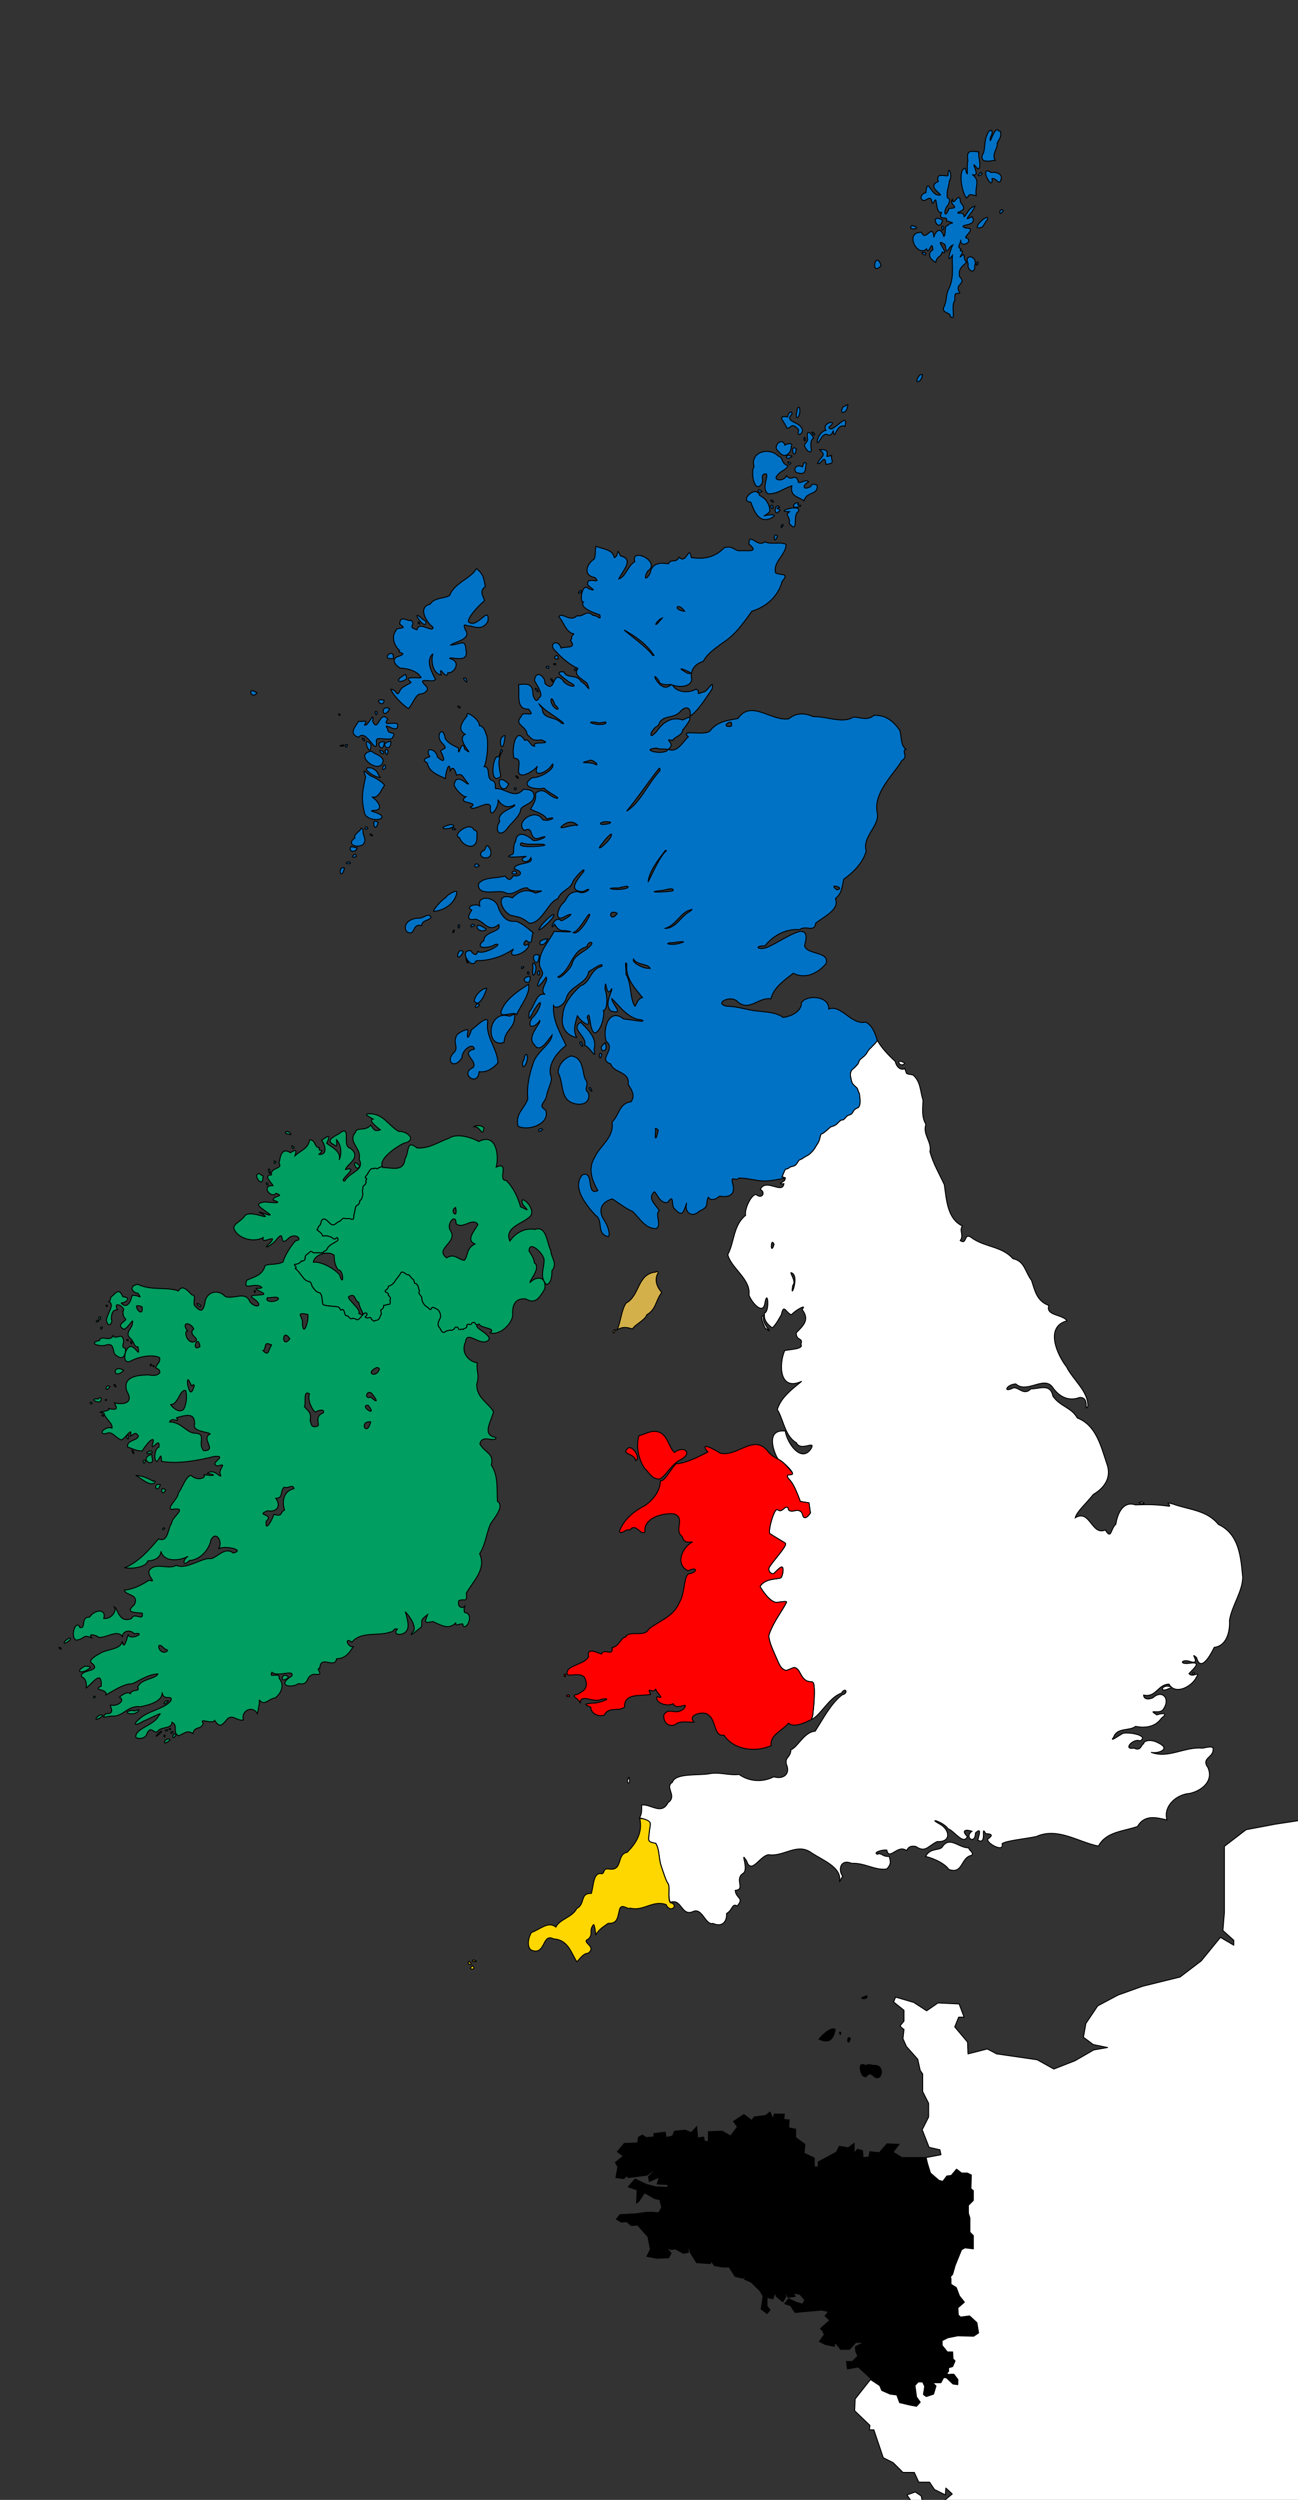 <?xml version="1.0" encoding="UTF-8" standalone="no"?>
<!-- Created with Inkscape (http://www.inkscape.org/) -->

<svg
   xmlns:dc="http://purl.org/dc/elements/1.1/"
   xmlns:cc="http://creativecommons.org/ns#"
   xmlns:rdf="http://www.w3.org/1999/02/22-rdf-syntax-ns#"
   xmlns:svg="http://www.w3.org/2000/svg"
   xmlns="http://www.w3.org/2000/svg"
   xmlns:sodipodi="http://sodipodi.sourceforge.net/DTD/sodipodi-0.dtd"
   xmlns:inkscape="http://www.inkscape.org/namespaces/inkscape"
   version="1.0"
   width="675"
   height="1300"
   id="svg2116"
   inkscape:version="0.48.4 r9939"
   sodipodi:docname="Celtic_Nations1.svg">
  <rect width="100%" height="100%" fill="#333333" stroke="none"/>
  <sodipodi:namedview
     pagecolor="#ffffff"
     bordercolor="#666666"
     borderopacity="1"
     objecttolerance="10"
     gridtolerance="10"
     guidetolerance="10"
     inkscape:pageopacity="0"
     inkscape:pageshadow="2"
     inkscape:window-width="1366"
     inkscape:window-height="705"
     id="namedview30"
     showgrid="false"
     inkscape:zoom="1.0269366"
     inkscape:cx="433.84582"
     inkscape:cy="1106.458"
     inkscape:window-x="-8"
     inkscape:window-y="-8"
     inkscape:window-maximized="1"
     inkscape:current-layer="svg2116" />
  <defs
     id="defs2118" />
  <path
     d="m 429.096,1204.346 2.452,2.267 -4.859,4.328 1.021,1.021 1.021,2.041 -2.572,3.593 2.817,1.511 4.859,1.021 0.49,-2.041 2.817,3.593 4.614,0 3.307,-3.593 4.328,0 -4.573,2.286 0.245,2.572 1.021,2.286 -2.817,2.817 -3.062,0 0.531,3.838 5.593,-1.021 6.655,6.124 -0.327,0.408 4.818,3.144 1.062,2.531 4.409,1.919 3.389,0.408 1.47,4.001 5.267,1.266 3.552,0.653 1.919,-2.123 -1.919,-2.736 -0.817,-5.92 1.674,-1.878 2.327,0 1.062,2.327 -0.653,4.205 1.47,1.062 3.797,-1.266 1.266,-4.205 -1.674,-1.715 4.205,0 1.47,-2.736 1.47,0.204 3.389,3.185 2.45,0.327 0.082,-2.654 -2.123,-2.735 -1.878,0 -0.653,0.204 -1.266,-0.612 1.062,-1.062 0,-1.919 2.123,-0.612 1.266,-2.94 -1.062,-1.062 -0.204,-3.593 -2.735,0 -2.735,-3.389 0,-2.49 2.94,-1.511 5.267,-1.021 8.206,0.204 2.531,-1.715 -0.857,-5.267 -3.797,-3.552 -4.614,0.613 -1.266,-1.062 -0.204,-3.756 3.348,-2.981 -2.531,-3.144 -1.674,-4.45 -2.735,-1.674 0,-2.94 -0.286,-0.939 1.133,-1.348 1.31,-4.595 3.317,-8.132 1.802,-1.016 4.341,0.528 0,-6.872 -1.802,-1.789 0,-7.36 -0.778,-2.521 0,-4.066 2.58,-2.562 0,-5.083 -1.269,-1.016 0.246,-7.116 -2.048,-1.016 -3.071,0 -2.58,-2.033 -2.785,3.293 -2.293,0.285 -2.048,2.765 -2.047,-0.488 -4.382,-3.822 -1.515,-4.839 -0.778,-3.212 -12.572,0 -4.627,-2.806 3.071,-4.066 -6.142,-0.244 -4.095,4.595 -4.873,-0.529 -0.491,2.806 -3.071,0.244 -0.246,-3.538 -2.58,-0.772 -1.802,2.033 0,-5.083 -3.071,2.277 -4.586,-0.772 -1.556,3.05 -9.459,5.083 0,2.562 -2.047,0 0,-4.595 -5.364,-2.521 0.491,-4.595 -4.832,-3.537 0,-4.31 -3.604,-0.773 0.246,-4.066 -2.785,-0.244 0.246,-2.805 -5.119,0 -0.778,2.521 -1.515,-3.538 -2.334,1.789 -5.856,0.732 -1.31,1.789 -4.095,-3.049 -5.364,3.578 2.048,2.765 -3.563,4.839 -4.382,-2.521 -7.166,0.244 0,5.083 -2.048,0 -0.491,-2.277 -3.071,0.488 -0.532,-5.855 -2.785,3.05 -3.071,-1.26 -5.651,0.528 -1.024,2.521 -3.317,0.773 -0.532,-2.806 -5.856,0.773 0,1.789 -4.095,0.244 -1.802,-1.261 -2.047,1.017 -0.532,3.05 -6.88,0.244 -3.604,4.31 3.071,2.277 -4.095,3.334 1.269,2.277 -1.024,5.571 4.095,0.528 1.556,-1.545 0.778,1.017 9.705,-1.261 6.388,-4.554 -5.61,5.327 0.491,2.521 5.119,-2.277 -1.024,3.578 5.651,0.244 -0.246,1.504 -6.142,-0.244 -4.873,-1.26 -5.897,-2.806 -3.563,4.066 4.586,1.545 -0.246,6.831 1.269,-1.016 2.826,-4.31 5.364,3.05 2.58,0.529 1.024,4.066 -1.556,2.765 -3.317,-0.244 -3.071,0 -5.119,0.773 -8.722,0.488 -1.761,2.318 2.539,1.504 2.825,-0.244 2.293,2.033 3.317,-0.244 5.405,6.099 1.27,6.587 -1.802,3.578 5.364,1.017 5.897,-0.285 1.27,-2.277 -2.293,-3.05 2.293,1.016 2.334,-0.244 4.095,2.277 2.539,-0.488 0,-4.351 1.024,4.351 3.317,5.327 7.166,0.488 0.287,-1.504 1.761,2.521 4.382,0.772 3.317,0 3.071,4.839 4.095,1.017 1.515,-2.277 -0.737,2.765 3.562,1.545 4.627,4.554 1.515,2.806 -0.491,3.294 -0.532,3.334 3.071,2.277 1.556,-1.789 -1.556,-2.033 0,-4.554 3.071,0.732 1.024,-3.05 0.778,1.789 3.317,2.806 1.556,-2.562 -1.556,-3.538 2.826,3.822 3.563,-0.529 -0.737,-1.789 3.317,0.773 2.539,3.049 -1.27,2.033 -3.317,-1.016 -3.849,-1.789 -2.047,2.562 3.071,1.017 2.293,3.537 13.841,-1.26 3.563,0.772 -1.761,2.305 z"
     id="path2684"
     style="fill:#000000;fill-opacity:1;fill-rule:evenodd;stroke:#000000;stroke-width:0.5;stroke-linecap:butt;stroke-linejoin:miter;stroke-miterlimit:4;stroke-opacity:1;stroke-dasharray:none;display:inline" />
  <path
     d="m 248.531,585.344 c -0.899,-0.016 -1.74,0.166 -2.094,0.594 3.026,-0.734 4.547,6.002 5.188,0.844 0.084,-0.863 -1.596,-1.411 -3.094,-1.438 z M 238.125,590.625 c -1.678,0.027 -3.216,0.369 -4.406,1.188 -5.595,1.933 -10.241,5.529 -16.781,5.156 -5.818,-4.547 -3.903,1.667 -6.312,5.688 -0.72,6.906 -6.731,4.506 -11.5,4.5 -0.179,-0.245 -0.315,-0.519 -0.406,-0.781 l -0.625,0.531 c -0.482,-0.095 -0.954,0.207 -1.312,0.5 -0.831,0.911 -1.51,-0.575 -2.406,0.344 -1.742,-0.632 -2.309,1.375 -3.125,2.438 -0.231,0.873 -1.543,1.542 -1.25,2.406 1.798,0.444 -0.562,1.328 0.406,2.125 -0.13,1.098 -0.988,1.585 -1.656,2.25 0.059,1.236 -0.586,2.528 -0.062,3.719 -0.117,1.316 -0.446,2.936 -1.625,3.781 0.02,1.247 -0.739,2.094 -1.812,2.594 -0.65,1.097 -0.676,2.862 -1.094,4.219 -0.519,0.936 0.41,2.998 -1.312,2.781 -1.007,-0.656 -2.13,-0.314 -3.219,-0.344 -1.419,-0.88 -2.106,0.948 -3.188,1.469 -1.49,0.303 -2.485,2.574 -4.125,1.469 -1.379,-0.725 -2.169,-2.625 -3.875,-2.781 -1.586,0.083 -1.398,2.234 -2,3.188 -1.106,0.559 -0.872,1.711 -1.625,2.438 1.089,1.016 2.604,1.708 3,3.281 1.267,-0.178 2.656,-0.22 3.844,0.406 1.181,0.036 1.948,2.003 3.031,0.812 0.725,-1.27 1.543,0.872 0.688,1.25 -1.882,1.351 -4.342,2.044 -5.375,4.312 -0.147,1.096 -2.001,0.822 -1.875,1.781 -1.667,0.25 -3.349,-0.043 -5.031,0.156 -0.823,-0.339 -1.24,-1.498 -2.094,-0.281 -0.865,0.756 -2.282,1.434 -2.406,2.625 0.407,1.279 -0.747,2.077 -1.875,1.875 -0.723,1.279 -2.147,1.613 -3.531,1.812 -0.514,0.55 1.756,1.48 0.312,2.031 0.824,0.79 1.762,1.6 2.406,2.594 1.321,1.511 2.304,3.673 4.406,4.219 1.496,0.009 1.588,1.491 2,2.562 1.003,1.425 2.139,3.13 4.031,3.406 1.656,1.583 0.767,4.253 1.75,6.188 2.531,0.829 5.421,0.615 8.062,1.188 0.651,0.62 0.717,2.311 1.875,1.188 1.483,0.653 0.814,2.543 1.969,3.375 1.455,-0.353 1.506,1.675 2.844,1.5 1.088,-0.494 1.958,0.164 2.906,0.594 1.381,-0.229 1.851,-1.764 2.906,-2.531 0.405,-0.737 1.813,-1.78 2.188,-0.5 0.219,1.019 -1.922,1.449 -0.312,1.938 0.899,0.514 2.438,-0.971 2.531,0.656 0.735,0.558 1.292,1.647 2.281,0.688 1.447,0.168 2.296,-1.281 2.5,-2.531 1.072,-0.783 0.042,-1.917 0.188,-2.875 1.086,-0.375 1.49,-1.368 1.594,-2.438 0.936,0.113 1.539,-0.518 2.5,-0.406 1.348,-0.148 0.683,-1.614 0.75,-2.406 0.602,-1.103 -0.39,-1.854 -1,-2.531 0.744,-1.492 -2.353,-1.118 -1.406,-2.375 0.806,-0.593 1.529,-1.205 1.562,-2.25 1.353,-0.239 2.394,-1.154 3.188,-2.219 0.959,-1.754 2.487,-3.089 3.375,-4.875 1.476,-0.832 2.447,1.492 3.938,1.219 0.855,0.55 1.288,1.78 2.25,2.344 0.925,0.521 0.243,2.366 1.5,2.188 1.279,0.756 1.359,2.602 1.812,3.906 -0.881,1.292 0.699,2.239 1.219,3.25 -0.074,2.078 1.047,4.095 2.875,5.125 0.743,0.215 1.465,2.08 2.062,0.906 0.553,-1.735 2.134,-0.032 3.156,0.219 1.344,0.879 1.9,2.862 1.594,4.406 -0.722,1.405 -1.724,3.029 -0.875,4.656 1.122,0.895 1.23,3.355 3.094,2.906 0.569,-0.873 1.847,-0.731 2.719,-1.188 1.051,0.375 1.884,-0.076 2.5,-0.938 0.48,-0.958 1.486,-0.724 1.938,0.125 0.462,1.385 1.72,-0.241 2.281,0.531 0.782,-0.673 2.497,-0.66 2.125,-2.062 0.241,-1.497 1.922,0.173 2.438,-0.969 0.574,-0.983 1.709,-0.846 2.094,0.219 l 0.75,0.531 c 0.169,-0.213 0.486,-0.42 1,-0.594 1.376,2.507 9.227,1.925 5.812,4.562 4.491,1.648 11.035,-3.989 11.75,-8.906 -0.353,-4.823 0.779,-9.282 6.812,-8.688 5.017,2.958 7.041,-0.554 9.812,-5.125 1.036,-5.928 -3.306,-7.477 -7.688,-3.438 -0.257,-0.834 5.976,-7.889 2.375,-10.125 -0.512,-3.171 -1.47,-3.918 -2.812,-6.219 0.044,-6.065 7.69,1.499 7.812,4.562 0.081,4.786 -2.526,8.559 1.125,12.812 2.31,0.088 3.103,-4.358 2.906,-6.969 3.143,-4.173 -0.245,-6.395 -0.562,-10.719 -2.025,-3.698 -2.157,-13.135 -8.188,-10.906 -5.185,-0.977 -10.237,1.798 -13.062,6.031 -3.201,-7.104 6.84,-9.107 10.5,-12.781 3.839,-4.232 -6.541,-12.8 -3.719,-6.188 3.461,4.11 2.644,2.786 -1.25,1.156 -1.248,-4.646 -3.655,-10.006 -7.469,-13.719 -4.736,0.243 2.126,-10.159 -5.188,-6.906 1.601,-5.966 0.081,-18.093 -9.062,-13.312 -2.792,-1.563 -7.154,-3.059 -10.844,-3 z m -1.219,37.281 c 1.55,6.665 -3.54,1.728 0,0 z m -0.875,5.938 c 0.623,-0.021 1.143,0.669 1.125,2.469 3.651,3.266 8.594,-3.609 11.375,0.469 -2.045,3.646 -6.259,8.118 -1.594,10.125 -4.632,2.372 -3.424,6.273 -5.469,8.469 -3.12,-0.216 -5.091,-3.869 -9.188,-1.281 -6.624,-4.776 6.297,-8.072 1.875,-14.281 -1.479,-2.471 0.505,-5.923 1.875,-5.969 z m -66.25,17.781 c 1.465,-0.064 2.911,0.259 4,1.125 -0.017,2.381 0.259,4.82 1.938,7.531 3.403,-0.044 2.929,10.04 0.875,2.625 -3.203,-3.665 -9.985,-7.003 -13.625,-6.531 0.193,-2.54 3.59,-4.608 6.812,-4.75 z m 13.312,22 c 1.656,-0.029 1.482,2.71 3.5,3.719 0.453,3.913 4.514,7.619 0,5.75 1.334,-2.12 -5.409,-6.743 -5.406,-8.688 0.835,-0.538 1.442,-0.773 1.906,-0.781 z"
     id="path2494"
     style="fill:#009e60;fill-opacity:1;stroke:#000000;stroke-width:0.5;stroke-miterlimit:4;stroke-opacity:1;stroke-dasharray:none;display:inline" />
  <path
     d="m 191.281,579.188 c -2.418,0.192 1.988,2.25 2.781,2.75 -2.745,0.425 1.497,3.861 3.719,5.625 -3.611,1.188 -3.56,-0.86 -5,-2.469 -2.717,3.434 -7.523,0.757 -7.969,3.812 -4.27,4.868 3.483,8.34 1.938,13.812 3.115,6.176 -4.787,6.505 -7.5,11.469 -3.949,-0.019 8.478,-8.026 0.375,-6.031 0.589,-2.595 8.831,-6.329 2.562,-11.031 -4.415,-0.974 0.326,-11.103 -4.594,-8.562 -1.507,1.715 -9.184,3.897 -4.344,6.5 1.778,0.879 2.106,2.244 1.75,-2.344 1.764,1.779 3.257,6.012 1.375,10.5 1.343,-4.284 -3.991,-6.789 -6.5,-8.656 2.34,-5.022 0.723,-3.87 -2.594,-1.656 1.603,2.102 3.456,7.838 -1.406,7.406 3.802,-3.716 -0.664,-0.55 0.156,-3.5 -2.788,-0.161 -1.694,-4.115 -5.031,-4.062 -0.608,4.578 -4.639,5.465 -7.562,8.25 0.647,-2.388 1.107,-3.786 -2.438,-1.594 -5.444,-3.463 -5.302,4.423 -5.969,5.406 2.427,3.281 -4.519,2.019 -3.875,6.188 -4.771,4.9e-4 0.723,4.734 0.844,5.594 -6.581,-0.409 -1.044,7.132 1.594,3.906 4.702,1.929 -1.125,0.904 -1.625,3.5 6.417,2.277 -1.543,1.205 -4.375,1.031 -6.292,0.974 -1.698,2.938 1.656,5.656 5.56,3.687 -9.233,-2.672 -2.875,0.5 6.1,4.318 -6.857,-2.636 -9.25,1.312 -2.08,2.951 -6.817,4.305 -5.188,7 1.842,4.242 9.55,6.93 14.938,4.094 -1.436,4.111 7.977,-2.499 3.719,2.594 -5.365,4.683 1.411,1.065 3.344,-1.781 4.558,-5.701 0.921,4.416 5.625,-0.031 3.522,-4.008 8.517,0.331 4.344,0.812 -1.296,0.816 -5.651,7.111 -6.719,11.062 -3.686,2.055 -9.758,0.281 -9.656,2.938 -1.693,4.186 -5.455,4.793 -9.188,6.562 -2.46,6.189 4.542,0.506 7.875,3.781 -1.071,1.196 -5.845,-0.785 -1.062,1.969 7.626,3.364 -9.016,0.563 -3.125,3.906 5.179,3.678 1.433,5.292 -2,1.719 -2.24,-6.151 -8.508,-1.174 -12.906,-2.938 -3.997,-4.287 -10.248,-2.137 -10.594,3.625 -1.002,3.968 -1.916,4.753 -5.062,1.438 -1.605,-1.337 0.922,-5.662 -1.438,-5.812 -0.887,-0.082 -4.719,-6.579 -7.25,-2.125 -6.396,-2.333 -13.858,0.048 -21.156,-3.469 -5.53,1.172 -2.027,4.751 0.062,4.625 2.935,4.076 -0.257,0.27 -3.094,1.312 -0.548,3.233 -2.648,7.286 -5.688,3.719 1.249,0.478 6.587,-2.561 0.969,-3.219 -2.14,-4.637 -3.191,-2.193 -6.25,0.344 -0.326,0.839 0.022,2.373 -1.375,2.094 3.913,1.495 -0.245,5.495 -0.938,9.844 1.085,4.881 3.677,0.745 2.594,-0.469 0.105,-2.314 0.198,-4.956 3.125,-4.969 -2.74,-5.608 5.28,-0.758 2.812,0.812 0.327,0.457 -0.184,2.619 1.5,3.938 0.763,0.923 -5.753,3.153 -0.812,5.375 2.282,-0.846 5.218,-6.565 4.344,-3.344 0.269,2.765 -4.619,5.314 -0.875,8.25 2.239,2.386 1.485,4.152 3.781,4.281 0.896,5.505 -0.189,1.397 -2.969,0 -3.603,-1.967 -6.251,9.902 -0.844,7.344 4.53,-2.466 11.72,-3.651 15.031,-1.75 0.596,2.473 -1.611,3.392 -2.094,5.219 4.449,1.793 1.748,4.967 -3.688,3.719 -5.61,0.131 -13.677,0.786 -11.25,8.469 3.431,5.723 -0.682,7.265 -6.438,6.156 1.499,2.833 1.664,3.886 -2.906,2.938 1.296,1.581 -8.754,1.642 -2.594,2.219 0.513,2.915 4.901,5.519 4.188,7.938 -2.642,-1.557 -8.026,3.209 -3.219,2.906 3.18,-1.935 4.797,2.045 8.125,3.188 2.171,-0.788 5.917,-7.58 4.688,-2 3.353,-2.183 2.727,-1.472 4.125,-0.188 0.119,2.693 -6.461,2.099 -5.5,5.969 1.708,0.386 4.936,2.281 7.656,1.906 1.008,-2.397 7.469,-9.982 5.125,-3.094 -0.716,3.718 4.202,-4.855 3.438,1.219 -2.136,0.279 -2.969,6.989 -1.031,7.438 2.046,-2.321 2.053,-5.074 2.375,-0.094 8.635,1.475 18.921,-0.42 27.406,-2.562 7.816,-0.592 -3.449,3.688 1.812,4.969 5.862,-1.904 -0.507,1.556 1.656,5.094 -0.483,1.034 -3.637,-3.992 -7.094,-1.25 6.403,1.053 2.048,1.494 -1.875,0.594 1.857,1.611 -3.142,3.758 -6.594,0.375 -3.002,0.998 -4.285,6.361 -6.562,9.25 0.073,2.916 -7.438,9.004 -2.812,8.438 8.143,-1.186 -0.844,4.214 -0.656,7.25 -2.11,2.679 -1.636,10.239 -6.875,8.188 -4.54,5.313 -9.986,11.834 -17.469,14.969 3.246,0.691 11.029,-0.11 11.938,-3.531 4.303,-0.246 6.646,-2.243 6.875,-5 1.29,5.653 9.48,5.112 14.062,2.594 -2.944,1.754 -2.995,5.834 0.75,2.188 5.481,-0.294 10.122,-5.579 11.094,-10.531 2.789,-5.799 6.637,1.531 3.844,4.469 2.944,-1.956 14.576,0.515 7.75,2.156 -4.71,-3.826 -9.214,3.766 -12.438,2.875 -4.399,0.032 -12.137,5.865 -17.156,3.531 -3.818,2.29 -9.58,-1.197 -13.125,1.688 -3.899,2.877 4.096,7.801 -0.969,6.031 -3.801,2.419 -8.156,4.759 -12.844,5.156 0.391,3 7.814,1.768 5.188,7.594 -4.829,4.061 -0.679,4.02 4.031,4.375 1.067,4.671 -4.433,-0.736 -5.438,2.781 -6.743,2.836 -7.159,-5.166 -9,-6 1.383,1.931 -1.509,6.504 -5.562,6.031 1.591,-5.018 -4.395,-5.022 -7.375,-0.719 -4.898,-0.159 -1.55,6.226 -5.031,5.406 -1.866,-4.712 -5.372,4.74 -1.938,6.562 5.118,-0.692 3.001,-3.264 8.094,-1.188 -1.517,-2.05 0.132,-1.869 2.594,-1 2.534,3.044 10.954,-4.554 13.5,0.656 -0.845,-2.122 3.072,-4.846 6.031,-1.812 6.853,-0.963 -1.828,3.772 -3.125,0.594 -0.88,2.108 -2.127,8.455 -3.125,3.375 -0.73,4.498 -8.047,3.838 -11.844,6.469 -1.715,0.833 -5.468,3.222 -4.438,4.5 6.796,5.134 -6.529,3.441 -4.75,7.531 1.949,0.801 2.586,2.811 2.344,5.688 3.038,-2.039 8.116,-10.011 7.812,-0.906 -5.252,2.387 3.52,1.278 2.406,4.562 3.776,-2.162 9.857,-5.94 12.969,-5.688 2.248,-0.098 8.036,-5 14,-5.219 -0.907,2.686 -8.801,2.458 -10.438,6.844 1.315,2.865 -2.423,0.565 -3.906,3.438 -0.596,-0.913 -3.094,-0.515 -5.625,1.875 3.314,1.341 -0.707,4.967 -4.656,4.062 -0.153,1.207 2.702,4.657 -2.469,4.469 -2.825,3.312 0.789,0.974 3.875,1.281 5.492,-0.035 7.591,-5.685 14.156,-4.906 5.008,-0.947 11.665,-3.004 11.344,-7.5 0.384,5.022 5.958,0.759 4.469,4.5 -3.572,4.262 -11.853,5.116 -16.25,9.281 -3.916,3.271 -2.292,3.89 1.781,1.312 1.987,-0.616 11.668,-5.883 8.312,-3.094 -2.571,5.554 -12.903,6.724 -11.938,11.594 1.184,0.684 4.963,0.595 5.562,-1.844 2.518,-5.506 3.777,1.174 6.25,-2 1.537,-1.748 6.982,-0.854 6.906,-4.188 3.532,1.756 -0.098,5.247 3.5,7.062 4.071,-2.055 4.621,-2.748 7.438,-1.219 0.742,-4.085 4.078,-1.587 5.344,-5.25 -2.465,-3.257 4.399,0.758 5.938,-1.562 2.597,4.167 3.849,2.466 6.469,-0.594 2.821,-2.95 5.274,1.251 8.5,0.344 -1.597,-4.581 4.827,-7.915 7.188,-3.219 0.075,-0.195 1.481,-6.145 0.969,-7.219 2.758,3.5 4.365,-0.308 8.312,-1 3.118,-2.199 5.035,-6.723 2.094,-10.094 0.671,-3.832 -5.898,0.405 -3.75,-3.25 2.774,2.781 11.717,-1.781 10.344,1.938 -8.387,5.189 -0.17,6.514 3.375,4 6.262,1.061 3.234,-4.074 8.25,-4.906 6.252,0.889 0.069,-3.158 2.906,-3.094 0.347,-7.305 7.725,0.667 8.719,-4.906 4.94,-0.298 6.463,-3.118 8.688,-6.281 -3.005,0.443 -4.874,-5.422 -0.688,-2.375 4.66,-5.816 13.855,-3.079 19.531,-5.156 3.123,-0.435 1.442,-2.195 4.125,-1.688 -3.217,3.496 3.453,3.776 5,0.5 1.169,-2.042 0.212,-5.563 -0.875,-9.5 1.001,1.14 5.35,6.124 4.5,9.719 -4.525,5.337 2.403,-0.67 3.969,-1.938 0.215,-3.576 -0.848,-3.335 3.094,-6.281 -1.279,3.71 -2.425,4.783 2.656,3.594 4.621,1.931 8.189,4.605 12.125,0.562 -1.512,2.997 4.503,-0.956 3.531,1.5 1.812,2.983 6.263,-6.004 1,-6.75 -0.588,-1.108 -0.394,-2.221 0,-3.312 -0.807,1.24 -4.028,1.092 -3.125,-2.812 3.091,-1.449 4.462,1.623 3.969,-4 3.69,-6.465 10.488,-12.383 6.906,-20.406 3.165,-5.067 3.357,-10.358 5.688,-15.625 1.811,-2.829 7.478,-9.293 3.562,-11.656 -0.396,-6.411 0.548,-13.287 -3.188,-18.844 1.63,-6.168 -3.464,-6.377 -5.969,-11.062 1.315,-5.012 6.878,-0.77 8.438,-2.844 -0.138,-0.726 -1.083,-0.717 -1.656,-0.844 -5.383,-2.097 -0.416,-8.729 0.281,-13.094 -2.606,-4.524 -8.941,-7.224 -8.656,-14.25 1.605,-5.15 -0.358,-6.462 0.25,-11.094 -4.35,-0.57 -8.706,-5.272 -6.125,-10.75 0.696,-6.9 7.879,3.021 12.188,-1.188 1.141,-3.024 -7.551,-5.936 -6.188,-7.656 l -0.75,-0.531 c -0.385,-1.064 -1.52,-1.202 -2.094,-0.219 -0.516,1.141 -2.197,-0.528 -2.438,0.969 0.372,1.402 -1.343,1.389 -2.125,2.062 -0.561,-0.773 -1.819,0.853 -2.281,-0.531 -0.451,-0.849 -1.457,-1.083 -1.938,-0.125 -0.616,0.862 -1.449,1.312 -2.5,0.938 -0.872,0.457 -2.15,0.314 -2.719,1.188 -1.864,0.449 -1.972,-2.011 -3.094,-2.906 -0.849,-1.627 0.153,-3.251 0.875,-4.656 0.306,-1.544 -0.25,-3.527 -1.594,-4.406 -1.022,-0.25 -2.603,-1.954 -3.156,-0.219 -0.597,1.173 -1.32,-0.692 -2.062,-0.906 -1.828,-1.03 -2.95,-3.047 -2.875,-5.125 -0.519,-1.011 -2.1,-1.958 -1.219,-3.25 -0.453,-1.304 -0.534,-3.15 -1.812,-3.906 -1.257,0.178 -0.575,-1.666 -1.5,-2.188 -0.962,-0.563 -1.395,-1.794 -2.25,-2.344 -1.49,0.273 -2.461,-2.051 -3.938,-1.219 -0.888,1.786 -2.416,3.121 -3.375,4.875 -0.793,1.065 -1.834,1.98 -3.188,2.219 -0.033,1.045 -0.756,1.657 -1.562,2.25 -0.947,1.257 2.15,0.883 1.406,2.375 0.61,0.677 1.602,1.428 1,2.531 -0.067,0.792 0.598,2.258 -0.75,2.406 -0.961,-0.112 -1.564,0.52 -2.5,0.406 -0.103,1.07 -0.508,2.062 -1.594,2.438 -0.145,0.958 0.885,2.092 -0.188,2.875 -0.204,1.25 -1.053,2.699 -2.5,2.531 -0.989,0.96 -1.546,-0.13 -2.281,-0.688 -0.093,-1.627 -1.633,-0.142 -2.531,-0.656 -1.609,-0.489 0.531,-0.918 0.312,-1.938 -0.374,-1.28 -1.783,-0.237 -2.188,0.5 -1.055,0.767 -1.525,2.302 -2.906,2.531 -0.949,-0.429 -1.818,-1.088 -2.906,-0.594 -1.338,0.175 -1.389,-1.853 -2.844,-1.5 -1.155,-0.832 -0.485,-2.722 -1.969,-3.375 -1.158,1.124 -1.224,-0.568 -1.875,-1.188 -2.642,-0.573 -5.531,-0.359 -8.062,-1.188 -0.983,-1.935 -0.094,-4.605 -1.75,-6.188 -1.892,-0.276 -3.028,-1.981 -4.031,-3.406 -0.412,-1.072 -0.504,-2.553 -2,-2.562 -2.102,-0.546 -3.085,-2.707 -4.406,-4.219 -0.644,-0.994 -1.582,-1.804 -2.406,-2.594 1.444,-0.552 -0.827,-1.482 -0.312,-2.031 1.384,-0.199 2.809,-0.534 3.531,-1.812 1.128,0.202 2.282,-0.596 1.875,-1.875 0.125,-1.191 1.541,-1.869 2.406,-2.625 0.854,-1.216 1.271,-0.058 2.094,0.281 1.682,-0.199 3.364,0.093 5.031,-0.156 -0.126,-0.96 1.728,-0.685 1.875,-1.781 1.033,-2.268 3.493,-2.961 5.375,-4.312 0.855,-0.378 0.037,-2.52 -0.688,-1.25 -1.083,1.19 -1.85,-0.776 -3.031,-0.812 -1.188,-0.626 -2.577,-0.584 -3.844,-0.406 -0.396,-1.573 -1.911,-2.265 -3,-3.281 0.753,-0.727 0.519,-1.878 1.625,-2.438 0.602,-0.954 0.414,-3.105 2,-3.188 1.706,0.156 2.496,2.056 3.875,2.781 1.64,1.105 2.635,-1.165 4.125,-1.469 1.082,-0.521 1.768,-2.349 3.188,-1.469 1.089,0.03 2.212,-0.312 3.219,0.344 1.722,0.217 0.793,-1.846 1.312,-2.781 0.417,-1.356 0.443,-3.122 1.094,-4.219 1.073,-0.5 1.833,-1.347 1.812,-2.594 1.179,-0.845 1.508,-2.465 1.625,-3.781 -0.523,-1.191 0.122,-2.483 0.062,-3.719 0.668,-0.665 1.526,-1.152 1.656,-2.25 -0.968,-0.797 1.392,-1.681 -0.406,-2.125 -0.293,-0.864 1.019,-1.533 1.25,-2.406 0.816,-1.063 1.383,-3.069 3.125,-2.438 0.896,-0.919 1.575,0.568 2.406,-0.344 0.358,-0.293 0.831,-0.595 1.312,-0.5 l 0.625,-0.531 c -1.357,-3.933 6.797,-9.65 11.125,-11.812 7.843,-1.749 1.32,-6.596 -2.375,-6.156 -5.493,-2.965 -8.027,-9.445 -15.594,-9.219 -0.225,-0.005 -0.433,-0.013 -0.594,0 z m -42.156,9.219 c -1.05,0.063 -1.266,1.288 2.188,1.594 -0.64,-1.256 -1.558,-1.632 -2.188,-1.594 z m 2.812,7.406 c -0.536,0.008 0.242,2.377 1.031,1 -0.514,-0.751 -0.853,-1.003 -1.031,-1 z m -9.125,7.875 c -0.508,0.053 -0.447,2.109 0.688,0.812 -0.274,-0.626 -0.518,-0.83 -0.688,-0.812 z m 41.812,0.938 c -1.102,0.308 1.156,5.023 2.375,1.625 -1.282,-1.34 -2.008,-1.728 -2.375,-1.625 z m -44.562,3.25 c -1.78,-0.258 1.594,5.502 0,0 z m -5.344,2.469 c -3.741,0.106 2.098,8.182 2.031,1.781 0.597,-1.039 -1.455,-0.876 -1.656,-1.781 -0.141,-0.014 -0.254,-0.003 -0.375,0 z m 3.906,4.75 c -0.956,0.082 1.309,2.619 0.625,0.125 -0.286,-0.111 -0.488,-0.137 -0.625,-0.125 z m -6.219,55.938 c -0.472,-0.017 -0.126,2.268 0.469,0.469 -0.202,-0.326 -0.36,-0.465 -0.469,-0.469 z m 6.969,3.531 c -0.657,1.078 5.445,-1.14 5.469,0.938 -1.853,2.19 -8.003,1.449 -5.469,-0.938 z m -36.969,3.281 c -0.631,0.238 2.709,3.059 2,0.781 -0.96,-0.522 -1.518,-0.747 -1.812,-0.781 -0.08,-0.009 -0.145,-0.016 -0.188,0 z M 55.312,678.688 c -0.79,0.079 0.872,1.664 0.5,0.094 -0.226,-0.063 -0.387,-0.105 -0.5,-0.094 z M 71.719,679 c 0.748,-0.002 1.619,0.293 2.188,0.625 0.733,5.168 -3.315,1.546 -2.844,-0.5 0.211,-0.067 0.407,-0.124 0.656,-0.125 z m 85.469,4.125 c 0.616,-10e-4 1.534,0.12 2.906,0.406 0.617,3.113 -2.331,12.26 -2.844,4.75 0.561,-2.694 -2.732,-5.148 -0.062,-5.156 z m -105.094,1.594 c -2.289,0.579 1.362,2.649 0,0 z m -1.156,1.812 c -1.187,-0.023 -1.384,2.088 0.562,0.156 -0.207,-0.108 -0.393,-0.153 -0.562,-0.156 z m 46.312,1.875 c 1.03,-0.05 2.6,0.844 3.5,2.656 -3.773,3.444 5.076,5.32 -0.406,6.875 -3.767,-0.004 -4.692,-6.739 -2.656,-5.625 -2.073,-2.567 -1.605,-3.85 -0.438,-3.906 z M 52.656,690 c -0.661,0.229 -0.223,2.381 0.625,0.219 -0.281,-0.23 -0.473,-0.272 -0.625,-0.219 z m 95.938,4.312 c 0.525,0.006 1.229,0.508 2.125,1.812 l -0.25,0.125 -0.062,0.375 c -3.167,3.719 -3.692,-2.333 -1.812,-2.312 z m -89.75,0.219 c -1.652,3.58 -6.296,-0.61 -7.125,2.562 -5.834,1.235 -0.777,3.139 2.688,2.562 4.721,-1.707 4.164,1.679 5.125,4.344 3.741,3.719 5.802,1.857 5.781,-2.844 -3.239,-0.52 0.288,-3.16 -1.656,-5.625 -0.491,-1.919 -3.968,1.209 -4.812,-1 z m 7.156,2 c -0.58,0.113 0.725,1.569 0.75,0.188 -0.372,-0.168 -0.616,-0.214 -0.75,-0.188 z m 2.031,1.062 c -0.735,0.132 0.889,2.647 0.469,0.094 -0.214,-0.101 -0.364,-0.113 -0.469,-0.094 z m 34.625,0 c 0.481,-0.081 1.018,0.553 1.344,2.625 -3.495,2.459 -2.573,-2.421 -1.344,-2.625 z M 139,698.719 c 0.378,-0.017 0.904,0.118 1.625,0.531 0.601,-0.334 0.799,0.401 0.281,0.656 -1.455,2.761 -1.324,5.413 -4.156,2.406 1.59,-0.166 0.612,-3.52 2.25,-3.594 z M 78.375,709.375 c -0.499,0.15 -0.151,1.889 0.469,0.219 -0.216,-0.195 -0.353,-0.253 -0.469,-0.219 z m 1.219,0.719 c -0.612,0.056 0.918,1.478 0.406,0.062 -0.187,-0.061 -0.319,-0.07 -0.406,-0.062 z m 116.312,1.031 c 0.436,0.09 1.681,0.286 1.344,1.031 -1.579,4.607 -7.756,1.937 -1.344,-1.031 z m -134.25,0.594 c -3.061,0.132 -2.1,5.097 2.281,1.344 1.135,-0.914 -0.465,-0.35 -0.719,-1.062 -0.603,-0.217 -1.125,-0.3 -1.562,-0.281 z m 36.125,5.75 c 0.521,0.025 1.631,3.238 2.062,3.281 0.159,-0.684 1.337,-1.059 1.156,0 -1.634,5.563 -2.66,2.603 -3.438,-0.75 -0.126,-1.899 -0.019,-2.543 0.219,-2.531 z m -38.375,2.562 c -0.888,0.002 1.772,2.587 0.625,0.188 -0.293,-0.127 -0.498,-0.188 -0.625,-0.188 z M 56,720.719 c -1.369,0.285 -1.132,3.659 1.125,0.375 -0.313,-0.233 -0.603,-0.349 -0.844,-0.375 -0.106,-0.011 -0.19,-0.019 -0.281,0 z m 40.094,2.375 c 0.183,-10e-4 0.36,0.027 0.562,0.094 0.753,3.709 0.145,7.309 -1.156,9.688 -3.007,2.908 -7.544,-3.165 -6.688,-2.5 3.755,-0.021 4.529,-7.256 7.281,-7.281 z m 95.938,0.969 c 0.327,-0.016 0.72,0.105 1.125,0.375 2.822,3.303 3.971,6.048 -0.344,2.062 -2.97,1.172 -2.547,-2.35 -0.781,-2.438 z m -32.188,0.312 c 0.288,0.013 0.65,0.136 1.094,0.438 -1.197,3.186 1.409,8.492 3.062,9.531 2.138,-1.307 4.883,-1.608 4.125,0.375 -5.123,1.83 -1.327,6.607 -3.094,6.906 -3.777,1.285 -3.072,-2.075 -3.75,-2.75 0.776,-4.667 -1.006,-4.907 -3,-7.406 0.933,-1.023 -0.455,-7.189 1.562,-7.094 z m -107.875,2.438 c -0.346,0.03 -0.671,0.328 -0.812,0.688 -6.151,-0.715 1.952,4.154 1.438,-0.406 -0.189,-0.206 -0.418,-0.3 -0.625,-0.281 z M 55,727.719 c -0.35,0.105 -0.269,1.104 0.5,0.281 -0.195,-0.271 -0.383,-0.316 -0.5,-0.281 z m -7.906,1.469 c -1.111,0.097 1.184,2.036 0.688,0.094 -0.317,-0.078 -0.529,-0.108 -0.688,-0.094 z m 144.281,1.531 c 5.761,6.989 -5.007,0.241 0,0 z M 53.406,735.75 c -0.473,0.027 -0.907,0.596 0.5,0.75 0.092,-0.592 -0.216,-0.766 -0.5,-0.75 z m 44.188,0.281 c 2.441,-0.028 3.593,1.175 3.625,4.375 -1.646,4.253 7.503,4.101 8.094,5.312 -5.18,2.322 3.997,8.709 -3.406,8.656 -3.441,-3.803 1.918,-8.897 -4.594,-9.094 -4.235,-0.025 -6.905,-5.799 -13.125,-5.844 1.29,-3.102 5.762,1.252 3.594,-2.156 2.417,-0.75 4.348,-1.233 5.812,-1.25 z M 191.75,739.375 c 0.156,-0.011 0.294,-0.004 0.469,0 0.18,0.004 0.362,0.009 0.562,0.031 -2.015,7.874 -5.874,0.326 -1.031,-0.031 z m -125.188,6.594 c -2.007,0.701 1.073,4.966 0,0 z m 2.062,8.062 c -0.357,0.259 1.677,3.945 0.688,0.5 -0.405,-0.435 -0.605,-0.56 -0.688,-0.5 z m 9.594,0.531 c -1.531,0.099 -3.777,2.408 1,0.875 -0.068,-0.675 -0.49,-0.908 -1,-0.875 z m 0.312,1.875 c -0.075,0.01 -0.156,0.051 -0.25,0.094 -6.448,2.409 2.953,7.338 0.656,0.969 0.227,-0.443 0.12,-1.131 -0.406,-1.062 z m -2.969,2.875 c -2.773,-0.006 0.129,3.361 0,0 z m -5.094,7.938 c 1.201,-0.03 8.054,6.759 10.156,3.531 0.26,-0.607 -0.539,-1.058 -0.875,-0.469 -2.166,-1.251 -5.46,-2.979 -9.281,-3.062 z m 11.625,4.656 c -2.471,0.328 -0.36,5.064 1.312,0.156 -0.272,-0.082 -0.529,-0.133 -0.75,-0.156 -0.207,-0.021 -0.398,-0.022 -0.562,0 z m 69.469,1.062 c 0.081,-0.007 0.143,-0.003 0.219,0 0.527,0.015 0.94,0.281 1.094,1.125 -6.007,1.507 -6.118,7.33 -4.906,11.188 -2.714,1.254 -0.532,3.552 -5.562,2.25 -0.633,2.422 -4.697,9.93 -3.969,3.562 4.474,-3.975 -6.101,-2.89 0.688,-5.438 4.848,0.876 7.182,-2.488 4.312,-6.5 4.049,-0.113 2.039,-3.554 4.25,-5.75 1.26,0.553 2.799,-0.337 3.875,-0.438 z m -66.75,1.125 c -1.416,-0.008 -0.677,4.369 1.344,0.844 -0.566,-0.622 -1.017,-0.842 -1.344,-0.844 z m 0.219,20.375 c -0.59,0.184 -0.812,1.755 0.656,0.438 -0.233,-0.406 -0.46,-0.499 -0.656,-0.438 z M 241.875,834.75 c -0.059,0.134 -0.134,0.292 -0.188,0.438 0.082,-0.134 0.169,-0.277 0.188,-0.438 z M 36.031,851.812 c -0.141,0.024 -0.274,0.08 -0.375,0.219 -4.101,2.475 -2.072,3.687 0.875,0.625 0.381,-0.543 -0.076,-0.915 -0.5,-0.844 z M 83,855.594 c 0.046,-0.01 0.072,-0.003 0.125,0 0.47,0.026 1.248,0.492 2.344,1.688 0.429,0.465 2.011,0.443 1.5,1.344 -3.408,2.253 -5.375,-2.814 -3.969,-3.031 z m -52.156,1.094 c -0.958,0.029 1.885,2.039 0.656,0.125 -0.315,-0.094 -0.519,-0.129 -0.656,-0.125 z m 13.344,9.719 c -6.334,3.431 -0.545,4.222 2.844,0.656 -0.052,-0.597 -1.775,-0.508 -2.844,-0.656 z m 104.188,4.75 c -2.132,-0.158 -2.658,4.708 1.688,1.062 -0.624,-0.74 -1.195,-1.026 -1.688,-1.062 z m -99.312,10.875 c -0.92,-0.07 -0.201,2.123 0.5,0.188 -0.203,-0.121 -0.369,-0.177 -0.5,-0.188 z m 38.062,2.406 c -2.112,-0.194 -2.906,3.806 0.438,0.094 -0.152,-0.054 -0.297,-0.081 -0.438,-0.094 z M 72,889.062 c -0.634,0.091 -2.228,1.095 -2.969,0.344 -7.275,0.805 1.169,3.719 3.219,-0.031 0.069,-0.267 -0.039,-0.343 -0.25,-0.312 z m -19.688,2.719 c -2.016,0.362 -4.691,4.728 1.188,0.531 -0.28,-0.499 -0.722,-0.615 -1.188,-0.531 z M 88.406,898.75 c -0.495,0.074 -1.16,1.383 0.344,0.469 -0.045,-0.377 -0.179,-0.493 -0.344,-0.469 z M 87,899.469 c -2.373,-0.031 0.198,1.707 0,0 z m -3.031,0.75 c -0.6,-0.316 -5.902,5.766 -0.062,0.594 0.153,-0.357 0.148,-0.549 0.062,-0.594 z m 5.438,0.188 c -0.63,0.149 -1.079,1.786 0.625,0.5 -0.174,-0.449 -0.415,-0.55 -0.625,-0.5 z m 1.531,1.312 c -1.496,0.027 -1.556,4.171 0.75,0.281 -0.268,-0.199 -0.536,-0.285 -0.75,-0.281 z M 85.469,902.25 c -0.42,0.138 -0.183,2.122 0.406,0.281 -0.169,-0.232 -0.309,-0.313 -0.406,-0.281 z m 1.812,2.031 c -1.794,0.255 -3.316,4.296 1.219,0.562 -0.371,-0.488 -0.805,-0.621 -1.219,-0.562 z"
     id="path2500"
     style="fill:#009e60;fill-opacity:1;stroke:#000000;stroke-width:0.5;stroke-miterlimit:4;stroke-opacity:1;stroke-dasharray:none;display:inline" />
  <path
     d="m 450.438,1037.906 c -0.067,0.01 -0.102,0.035 -0.125,0.125 -5.577,1.439 1.45,2.139 0.562,-0.125 -0.011,0.14 -0.271,-0.016 -0.438,0 z m -17.062,17.156 c -2.48,-0.122 -6.374,3.915 -7.469,5.312 5.411,2.485 7.437,0.012 8.438,-5 -0.283,-0.208 -0.615,-0.295 -0.969,-0.312 z m 3.406,1.656 c -0.573,0.031 0.543,2.734 0.375,0.187 -0.159,-0.127 -0.293,-0.192 -0.375,-0.187 z m 4.75,2.844 c -1.287,-0.109 -0.589,5.217 0.688,0.438 -0.268,-0.282 -0.504,-0.422 -0.688,-0.438 z m 6.906,14 c -2.348,0.03 -0.384,5.976 0.562,6 2.299,1.578 1.581,-2.35 4.625,-0.625 4.621,5.242 7.175,-4.581 1.531,-4.906 -1.627,0.252 -3.356,-1.064 -4.938,0.188 -0.765,-0.475 -1.346,-0.662 -1.781,-0.656 z"
     id="line396"
     style="fill:#000000;fill-opacity:1;stroke:#000000;stroke-width:0.5;stroke-miterlimit:4;stroke-opacity:1;stroke-dasharray:none;display:inline" />
  <path
     id="path3275"
     style="fill:#0072c6;fill-opacity:1;stroke:#000000;stroke-width:0.5;stroke-miterlimit:4;stroke-opacity:1;stroke-dasharray:none;display:inline"
     d="m 479.25,194.781 c -0.433,0.017 -0.978,0.187 -1.125,0.375 -3.41,4.98 0.869,4.071 1.531,0.094 0.344,-0.363 0.026,-0.485 -0.406,-0.469 z m 29.156,-58.625 c -0.481,0.046 -1.511,2.93 0.188,1.188 0.088,-0.886 -0.027,-1.203 -0.188,-1.188 z m -52.25,-0.906 c -1.772,0.157 -2.276,7.484 2.062,2.938 -0.74,-2.247 -1.472,-2.99 -2.062,-2.938 z m 48.25,-1.688 c -1.182,0.041 -2.053,1.179 -0.906,3.719 -0.874,3.26 3.853,5.957 3.344,0.844 1.115,-2.868 -0.918,-4.615 -2.438,-4.562 z m -24.469,-2.344 c -1.994,-0.026 2.621,2.931 1.281,0.219 -0.592,-0.151 -0.996,-0.215 -1.281,-0.219 z m 10.094,-13.688 c -0.768,-0.036 0.051,4.165 0.812,0.844 -0.365,-0.605 -0.635,-0.835 -0.812,-0.844 z M 474.219,117.25 c -3.123,2.903 6.589,1.787 0.312,0.125 l -0.312,-0.125 z m 13.344,-3.75 c -3.233,-0.132 0.994,7.458 2.625,1 -1.174,-0.693 -2.026,-0.976 -2.625,-1 z m 25.625,-0.438 c -1.809,0.042 -8.588,7.006 -2.594,5.125 1.306,-1.043 1.587,-2.748 2.844,-3.844 0.329,-0.921 0.167,-1.291 -0.25,-1.281 z m 7.594,-4 c -1.218,0.202 -1.44,3.907 1,0.531 -0.364,-0.46 -0.719,-0.578 -1,-0.531 z m -10.625,-19.406 -0.125,0.094 c -4.12,2.886 2.365,1.389 0.125,-0.094 z m 3.312,-0.75 c -3.162,-0.086 3.178,10.746 2.406,3.969 2.498,-0.617 3.739,4.466 4.812,0 0.413,-2.521 -2.702,-3.605 -5.25,-3.188 -0.888,-0.541 -1.517,-0.769 -1.969,-0.781 z M 493.562,88.562 c -0.302,-0.053 -0.556,0.659 -0.531,2.594 -0.151,1.284 -6.769,-2.228 -5.094,3.219 -5.77,2.431 0.989,6.035 1.156,7 -5.068,1.452 -6.633,-10.329 -7.625,-1.188 -4.314,1.139 -2.284,5.929 0.781,3.281 3.792,-1.948 1.093,5.528 4.031,0.562 0.985,-1.245 0.333,7.303 3.281,6.438 -1.754,4.986 3.297,1.11 2.75,4.438 5.86,1.663 1.685,0.488 0.531,2.375 -2.111,-0.141 -0.637,4.471 -2,5.656 -2.16,-6.577 -5.178,-0.946 -5.188,0.562 -0.588,-8.227 -4.402,2.894 -6.406,-2.688 -9.144,-0.361 -2.247,13.319 2.594,8.594 1.192,4.166 2.711,-5.809 3.312,0.531 -2.353,1.17 -2.766,4.273 1.438,6.469 1.03,-3.985 2.467,-2.091 3.406,-5.344 4.81,2.354 -5.496,-8.481 1.5,-3.812 0.924,6.745 1.278,1.246 3.969,0.156 -1.287,2.592 -3.656,10.56 -0.188,5.375 -0.357,5.548 0.953,10.189 -1.406,16.438 -2.501,4.463 -0.976,6.392 -3.156,10.75 -1.16,2.827 4.292,2.793 3.375,4.5 3.521,3.325 0.042,-6.081 2.5,-8.125 -0.327,-5.227 0.669,-3.095 2.562,-4.062 -3.403,-4.711 3.941,-4.349 -0.188,-8.531 -0.607,-4.352 1.486,-5.14 3.656,-7.406 -2.452,-2.253 0.28,-5.926 -3.438,-2.562 3.434,-5.723 -1.142,-1.597 0.562,-4.375 -2.559,-0.944 -0.044,-2.402 -0.156,-4.781 -0.332,4.776 6.617,1.181 3.344,-0.781 -3.356,0.082 6.086,-5.528 -0.875,-5.25 -5.041,-2.313 6.996,-0.415 3.406,-6 -5.836,3.518 0.441,-2.001 1.562,-5.375 -3.451,0.815 -4.174,4.501 -5.656,5.469 -0.353,-3.392 -3.643,-0.867 -3.25,-2.219 3.254,-1.449 4.153,-1.84 1.312,-5.438 -0.319,-6.529 -3.833,3.061 -4.156,-1.344 -2.137,2.907 4.918,4.391 -1.75,4.719 -2.192,6.094 -3.345,1.083 -0.375,-2 1.655,-3.956 -0.443,-2.635 -0.594,-4.062 -0.155,-4.278 0.585,-3.601 1.125,-8.281 1.407,-1.706 0.54,-5.384 -0.125,-5.5 z m 12.469,-9.875 c -0.29,-0.011 -0.559,0.007 -0.812,0.031 -1.693,0.159 -2.518,1.207 -1.875,4.844 -0.963,3.583 0.693,10.982 -1.406,3.938 -3.764,0.376 -1.997,12.05 0.625,15.5 2.237,-1.88 0.461,-2.257 5.062,-1.25 -0.726,-5.058 2.351,-7.71 -2.031,-11 5.5,1.987 -2.702,-9.675 2.906,-2.875 2.394,-0.462 -0.169,-6.841 0.562,-8.844 -1.13,-0.13 -2.16,-0.31 -3.031,-0.344 z M 518.5,67.438 c -1.979,0.278 -4.249,9.485 -3.438,3.875 2.386,-3.805 -0.618,-5.103 -1.812,-1 -1.525,2.59 -0.888,8.991 -2.344,10.062 -1.528,5.237 5.065,2.9 6.656,3.031 -2.131,-3.211 1.666,-6.831 0.938,-8.812 1.075,-2.378 2.541,-3.328 1.688,-6.312 -0.298,-0.117 -1.257,-0.054 -1.094,-0.625 -0.195,-0.189 -0.389,-0.247 -0.594,-0.219 z" />
  <path
     id="path3229"
     style="fill:#0072c6;fill-opacity:1;stroke:#000000;stroke-width:0.5;stroke-miterlimit:4;stroke-opacity:1;stroke-dasharray:none;display:inline"
     d="m 403.312,278.156 c -1.117,0.267 -0.902,5.281 1,0.75 -0.392,-0.619 -0.742,-0.812 -1,-0.75 z m 3.656,-5.469 c -0.651,0.134 -1.592,3.251 0.375,0.5 -0.078,-0.394 -0.225,-0.531 -0.375,-0.5 z m 6.406,-8.562 c -3.376,-0.07 -9.189,2.184 -2.531,1.938 -3.411,1.645 0.528,2.432 -0.469,6.062 5.276,6.13 1.589,-4.399 4.688,-6 0.871,-1.441 -0.153,-1.968 -1.688,-2 z m -9.062,-1.062 c -1.746,0.094 -1.769,6.393 1.344,2.188 -0.599,-0.97 -3.105,-0.637 -0.219,-1.5 -0.432,-0.513 -0.802,-0.705 -1.125,-0.688 z m -2.969,-0.25 c -1.93,-0.048 1.544,3.792 0.469,0.062 -0.18,-0.041 -0.34,-0.059 -0.469,-0.062 z m 13,-1.344 c -1.974,0.202 -3.094,3.648 1.875,1.781 0.851,-1.433 -2.339,0.625 -0.969,-1.656 -0.302,-0.128 -0.624,-0.154 -0.906,-0.125 z M 401.062,260.062 c -1.084,0.074 2.176,2.399 0.75,0.125 -0.359,-0.101 -0.595,-0.136 -0.75,-0.125 z m -8.469,-4.406 c -3.071,0.075 -6.932,5.344 -2.188,5.438 1.731,4.473 4.001,10.991 10.125,8.562 5.783,-2.7 -1.801,-2.045 -3.344,-1.281 3.831,-2.211 3.354,-2.621 2.688,-5.469 -1.148,-2.617 -2.065,-3.779 -4.812,-5.219 -0.497,-1.513 -1.445,-2.056 -2.469,-2.031 z m 1.906,-0.938 c -0.918,0.122 0.487,2.264 1.781,0.75 -0.913,-0.624 -1.475,-0.791 -1.781,-0.75 z m 23.937,-14.188 c -0.627,0.109 -0.798,1.64 -1.156,2.281 -2.692,-1.529 -5.022,0.551 -3.312,2.875 5.037,1.402 4.662,-0.108 5.281,-4.719 -0.335,-0.371 -0.603,-0.474 -0.812,-0.438 z m -8.531,-0.344 c -0.635,0.188 0.924,2.295 1.344,0.562 -0.574,-0.387 -0.956,-0.54 -1.188,-0.562 -0.063,-0.006 -0.114,-0.013 -0.156,0 z m -0.031,-3.312 c -2.024,0.222 -0.52,2.98 2,0.344 -0.873,-0.317 -1.533,-0.395 -2,-0.344 z m -11.656,-2.125 c -3.93,0.214 -7.435,2.995 -6.094,7.875 -1.797,2.582 -0.053,13.385 3.5,9.656 2.022,-2.164 -0.212,-4.768 1.5,-5.625 4.493,-1.991 -2.206,7.535 2.438,10.156 5.129,-0.04 6.846,-2.342 12.219,-4.188 -0.989,5.663 3.238,5.517 6.312,7.812 1.397,-4.94 6.87,-2.797 6.938,-7.625 -0.338,-1.24 -3.228,-1.471 -3.375,0.188 -4.579,2.396 -4.264,-0.985 -1.156,-2.406 -1.537,-2.175 -5.529,2.402 -5.531,-0.812 -1.748,-3.806 -3.099,0.907 -6,-2.375 -0.98,2.476 -5.394,2.977 -5.469,0.844 2.256,-3.903 5.239,-3.354 6.25,-6.125 -3.727,-1.027 -2.374,-4.448 -4.938,-4.875 -1.708,-1.816 -4.236,-2.629 -6.594,-2.5 z m 29.219,-0.969 c -0.365,0.006 -0.772,0.036 -1.219,0.094 4.218,3.206 0.207,3.539 -1.062,7.156 1.882,0.871 3.812,-5.626 4.312,0.438 4.497,-0.504 3.202,-1.153 2.844,-4.031 1.147,-1.525 -1.876,0.372 -2.344,-0.188 0.64,-2.314 0.027,-3.514 -2.531,-3.469 z m -14.562,-0.875 c -1.905,0.19 0.514,6.59 1.125,0.969 l 0.125,-0.344 -0.156,-0.281 c -0.467,-0.279 -0.822,-0.371 -1.094,-0.344 z m -6.531,-3.219 c -0.106,-0.004 -0.207,0.016 -0.312,0.031 -1.864,0.265 -3.667,3.4 -1.062,5.156 3.157,4.356 6.687,0.425 6.469,-2.625 1.342,-2.017 -2.03,-1.851 -3.219,-0.719 -0.413,-1.289 -1.135,-1.816 -1.875,-1.844 z M 418.375,227.5 c -1.047,0.191 0.823,3.995 0.25,0 -0.097,-0.023 -0.18,-0.013 -0.25,0 z m 2.125,-2.656 c -0.648,-0.028 -0.936,1.076 -0.469,3.938 -0.869,2.557 -3.19,1.694 -0.094,5.594 4.214,2.871 -0.322,-4.276 3.156,-6.656 -0.94,-1.677 -1.946,-2.847 -2.594,-2.875 z m 1.75,-0.125 c -0.543,0.24 2.308,3.033 1.031,0.344 -0.576,-0.314 -0.906,-0.399 -1.031,-0.344 z m 17,-6.094 c -0.081,-0.009 -0.184,0.01 -0.281,0.031 -1.988,0.434 -7.119,6.699 -7.938,3.5 5.77,-4.27 -4.172,-2.622 -1.5,1.625 -4.609,0.768 -6.106,10.313 -2.812,4.562 3.311,-5.774 4.165,1.08 6.594,-4.188 0.794,5.926 1.496,-4.459 6.094,-2.406 0.551,-2.206 0.412,-3.062 -0.156,-3.125 z m -27.906,-4.406 c -0.686,-0.013 -1.781,1.425 -1.688,2.562 -6.205,-0.849 -1.655,2.279 -0.5,5.781 2.167,0.746 2.189,-3.687 6.188,0.969 -1.518,4.668 3.32,1.507 1.625,-0.75 -1.497,-3.618 -9.285,-3.332 -5.094,-7.5 0.019,-0.762 -0.22,-1.057 -0.531,-1.062 z M 415.312,211.75 c -0.443,0.031 -0.91,1.128 -0.812,2 -1.533,5.255 1.643,3.908 1.469,-0.594 -0.131,-1.041 -0.39,-1.425 -0.656,-1.406 z m 25.5,-1.281 c -0.413,-0.069 -1.732,1.128 -2.344,1.062 -2.617,4.092 1.859,3.77 2.188,0.062 0.341,-0.785 0.344,-1.094 0.156,-1.125 z" />
  <path
     id="line475"
     style="fill:#0072c6;fill-opacity:1;stroke:#000000;stroke-width:0.5;stroke-miterlimit:4;stroke-opacity:1;stroke-dasharray:none;display:inline"
     d="m 281.188,586.906 c -1.329,0.012 -1.939,2.975 1,0.562 -0.348,-0.415 -0.693,-0.565 -1,-0.562 z m 59.781,-0.094 c 0.428,-0.019 1.346,0.609 1.312,1.188 -1.238,5.599 -1.88,4.441 -1.281,-0.312 -0.382,-0.609 -0.288,-0.864 -0.031,-0.875 z m -34.344,-21.25 c -1.44,0.275 2.937,4.133 0.344,0 -0.152,-0.017 -0.248,-0.018 -0.344,0 z m -9.688,-16.438 c -2.677,0.808 -6.638,3.92 -6.688,8.688 3.291,6.231 0.622,14.708 9.406,16.281 4.805,0.781 7.515,-1.968 6.25,-5.938 -2.715,-2.046 0.853,-3.851 -1.438,-6.781 -1.79,-3.087 -0.624,-11.524 -7.531,-12.25 z m -23.281,-0.781 c -1.278,0.214 -0.608,2.661 -1.938,3.938 -0.373,6.321 3.768,-1.263 2.219,-3.938 -0.104,-0.006 -0.196,-0.014 -0.281,0 z M 312.094,547.75 c -0.889,0.322 -0.289,4.844 0.875,0.594 -0.374,-0.535 -0.67,-0.668 -0.875,-0.594 z m 2.562,-5.375 c -5.345,3.476 1.816,6.735 0.344,0.594 l -0.125,-0.406 -0.219,-0.188 z m -12.781,-0.594 c -1.615,0.287 2.906,5.06 0.406,0 -0.166,-0.025 -0.299,-0.019 -0.406,0 z m 0.094,-10.188 c -5.723,3.537 3.536,7.226 2.094,12 2.902,0.958 6.273,8.399 4.844,2.188 1.837,-5.562 -2.983,-10.343 -6.938,-14.188 z M 252.688,530.188 c -1.916,0.265 -6.205,4.457 -7.531,5.375 -1.164,3.88 -2.767,6.204 -1.781,0.188 0.266,-1.125 -6.113,1.293 -6.219,3.531 -1.503,3.349 1.4,5.25 -0.938,7.875 -4.985,4.765 0.078,9.228 4.031,2.875 -0.178,-3.955 5.795,-8.288 6.438,-4.469 -7.842,1.981 2.044,5.976 -0.656,9.594 -7.324,3.107 2.457,10.397 3.125,2.156 4.178,0.528 7.368,-1.94 9.781,-4.594 -0.129,-7.091 -6.549,-13.54 -5.312,-21.219 0.081,-1.047 -0.299,-1.401 -0.938,-1.312 z m 14.562,-2.594 c -0.638,-0.009 -1.794,0.796 -2.344,0.844 -11.487,-3.678 -12.728,16.989 -2.812,13.625 0.539,-7.178 5.726,-6.825 5.562,-14.125 -0.053,-0.246 -0.193,-0.341 -0.406,-0.344 z M 248.469,522 c -1.233,-0.033 -2.364,3.873 0.812,0.781 -0.245,-0.562 -0.528,-0.774 -0.812,-0.781 z m 4.312,-8.094 c -1.837,0.123 -5.463,2.949 -6.188,6.531 2.038,3.631 5.082,-1.684 6.531,-6.531 -0.105,-0.016 -0.221,-0.008 -0.344,0 z M 274.875,511.812 c -3.692,2.456 -10.976,6.882 -13.656,12.562 -3.387,6.546 6.046,0.96 7.469,3.25 1.997,-4.912 7.143,-10.579 6.188,-15.812 z m 0.719,-4.125 c -7.275,0.925 1.042,6.688 0,0 z m -1.031,-2.281 c -0.834,0.109 0.477,2.744 0.5,0.156 -0.217,-0.109 -0.381,-0.172 -0.5,-0.156 z m 5.969,-0.5 c -2.802,0.292 0.655,4.811 0,0 z m -8.812,-2.312 c -0.847,0.168 -0.769,2.261 0.719,0.281 -0.289,-0.238 -0.523,-0.32 -0.719,-0.281 z m 5.625,-1.781 c -0.664,0.048 0.132,2.728 -0.312,3.219 -0.667,7.41 3.185,-0.473 1.031,-2.781 -0.343,-0.327 -0.565,-0.449 -0.719,-0.438 z M 325.438,500.75 c 0.108,-0.059 0.279,0.128 0.562,0.656 -1.024,7.494 4.871,13.213 8.094,17.344 -2.664,0.383 -3.339,4.679 -3.969,4.469 -2.72,-4.291 -1.588,-11.54 -4.656,-16.719 0.385,-0.735 -0.496,-5.494 -0.031,-5.75 z m 4.062,-1.875 c 2.139,3.198 7.88,2.136 8.625,4.906 -0.258,-0.017 -0.438,-0.419 -0.719,-0.281 -2.908,0.366 -9.165,-3.223 -7.906,-4.625 z m -87.156,-0.281 c 1.089,5.067 1.405,0.32 0,0 z m 36.562,-2.156 c -3.928,0.13 1.048,8.859 1.531,0.25 -0.611,-0.2 -1.125,-0.263 -1.531,-0.25 z m -39.312,-2.094 c -2.159,0.219 -2.453,7.108 1.375,0.688 -0.513,-0.544 -0.975,-0.728 -1.375,-0.688 z m 67.594,-4.312 c 0.379,-0.02 0.64,0.176 0.656,0.75 -2.656,4.122 -8.948,5.113 -10.25,10.156 -0.595,2.864 -6.877,8.764 -7.469,7.062 7.285,-3.849 6.675,-13.536 15.219,-15.75 -0.269,-0.923 1.011,-2.146 1.844,-2.219 z m 47.281,-0.344 c 1.208,-0.027 1.726,0.139 -0.531,0.656 -3.995,1.652 -11.065,0.004 -3.062,-0.188 0.503,-0.224 2.386,-0.442 3.594,-0.469 z m -69.625,-1.5 c -7.85,0.667 -2.65,6.615 0,0 z m -48.781,-4.594 c -0.458,0.25 -1.329,2.663 0.219,0.719 0.046,-0.636 -0.066,-0.802 -0.219,-0.719 z m 12.594,-2.375 c -1.692,0.317 0.231,4.037 3.938,2.438 0.766,-0.736 -0.598,-0.962 -0.969,-1.312 -1.439,-0.97 -2.405,-1.231 -2.969,-1.125 z m -10,-0.344 c -0.85,-0.147 -0.275,3.8 0.469,0.375 -0.182,-0.22 -0.347,-0.354 -0.469,-0.375 z m 7.25,-0.281 c -1.079,0.204 -2.168,2.553 0.906,0.75 -0.211,-0.639 -0.547,-0.818 -0.906,-0.75 z m -23.188,-4.688 c -1.295,0.043 -3.029,1.671 -4.875,1.562 -4.449,-0.133 -8.746,3.098 -6.375,7.031 4.774,2.837 2.612,-4.676 7.75,-3.125 0.578,-3.226 3.17,-2.189 4.969,-4.25 -0.386,-0.941 -0.88,-1.238 -1.469,-1.219 z m 65.125,-0.344 c -1.159,-0.043 -6.313,5.226 -6.844,6.5 -3.621,4.843 6.109,-3.111 7.062,-6.125 0.023,-0.249 -0.053,-0.369 -0.219,-0.375 z M 306.5,475.438 c 0.103,0.016 0.185,0.119 0.219,0.344 -1.367,3.513 -6.411,10.836 -8.625,9.156 3.297,-0.935 7.402,-9.655 8.406,-9.5 z m 12.469,-1.094 c 0.524,-0.004 1.175,0.177 2.031,0.625 -3.143,4.631 -4.858,-0.601 -2.031,-0.625 z m 40.75,-1.25 c -0.187,0.316 -0.551,0.505 -0.781,0.781 -4.937,2.439 -7.411,9.134 -13.312,8.938 5.901,-1.288 8.893,-9.452 14.094,-9.719 z M 252.25,467.125 c -2.112,0.154 -3.617,1.542 -2.562,4.344 -1.049,-2.023 -8.346,-0.264 -4.375,1.781 -0.459,1.03 -4.324,5.979 2.062,4.75 4.962,1.331 6.478,7.213 12,2.781 1.799,4.091 -7.546,3.279 -7.719,8.25 -5.797,4.691 2.802,4.229 5.812,2.094 5.493,-1.084 -6.037,5.819 -9.031,3.625 -0.368,1.942 -1.703,2.452 -3.688,-0.375 -6.66,-0.556 0.711,10.767 2.844,5.219 7.372,0.019 13.884,-2.256 19.469,-6.094 -4.655,6.381 8.467,2.044 7.969,-2.688 -4.683,2.775 -1.772,-3.028 -0.906,-1.406 3.342,2.614 1.937,-2.962 3.188,-4.312 -2.305,-1.823 -6.835,-5.983 -9.531,-6 -4.443,0.41 -6.686,-2.591 -8.562,-6.812 -0.557,-3.519 -4.254,-5.354 -6.969,-5.156 z M 236.969,463.5 c -1.394,0.073 -4.708,2.225 -5.281,3.375 -2.692,1.573 -7.407,7.476 -5.969,7.031 4.326,-0.336 10.607,-3.277 11.844,-9.656 0.13,-0.553 -0.129,-0.774 -0.594,-0.75 z m 111.969,-1.281 c 0.866,-0.016 1.379,0.245 1,1.031 -4.434,0.816 -15.799,0.943 -5.594,-0.219 0.743,-0.071 3.151,-0.803 4.594,-0.812 z m -23.219,-1.312 c 0.774,-0.043 1.212,0.144 0.688,0.75 -4.187,1.981 -14.897,-0.066 -4.844,0.125 0.594,-0.144 2.867,-0.802 4.156,-0.875 z m 108.219,-0.125 c 0.079,-0.016 0.181,-8e-4 0.281,0 1.33,0.011 4.247,1.389 1,1.938 -1.779,-1.28 -1.831,-1.829 -1.281,-1.938 z m -166.531,-7.812 c -1.225,0.087 -2.215,2.023 1.406,1.438 -0.245,-1.132 -0.849,-1.477 -1.406,-1.438 z m -88.969,-1.75 c -3.03,-0.058 -0.852,7.236 0.688,0.125 -0.25,-0.076 -0.486,-0.121 -0.688,-0.125 z m 69.156,-1.938 c -1.245,0.22 -1.05,2.937 1.688,0.875 -0.692,-0.754 -1.273,-0.948 -1.688,-0.875 z m -66.25,-1.094 c -1.122,0.056 -2.607,1.24 0.812,0.875 0.142,-0.686 -0.302,-0.901 -0.812,-0.875 z m 3.406,-3.875 c -1.045,-0.111 -2.976,2.251 0.5,1.156 0.073,-0.805 -0.152,-1.119 -0.5,-1.156 z m 161.594,-2.156 c 0.365,0.008 -0.105,0.831 -0.5,0.844 -3.785,4.367 -7.036,12.38 -8.812,15.656 0.482,-5.548 5.376,-11.68 8.906,-16.344 0.185,-0.097 0.322,-0.158 0.406,-0.156 z M 182.875,440.094 c -2.698,2.589 2.27,3.726 2.656,1.156 1.404,-0.613 -2.332,-0.437 -2.656,-1.156 z M 253.312,439.75 c -0.832,0.076 -0.954,3.007 -2.25,2.688 -4.447,3.737 5.889,6.207 4,-0.438 -0.846,-1.729 -1.372,-2.285 -1.75,-2.25 z m 17.938,-1.531 c 3.128,1.676 11.462,0.016 12.094,1.25 l -0.25,0.156 -0.375,0.094 c -3.374,0.675 -15.051,1.242 -11.469,-1.5 z m 46.625,-4.469 c 0.211,0.004 0.236,0.311 -0.031,1.031 -1.351,3.513 -9.816,9.886 -4.281,3.344 0.434,-0.731 3.557,-4.39 4.312,-4.375 z m -125.344,0 c -1.07,0.086 2.423,2.085 0.75,0.094 -0.368,-0.083 -0.597,-0.106 -0.75,-0.094 z m -4.75,-3.125 c 0.678,0.732 -4.559,3.636 -3.188,5.125 -4.887,3.354 1.18,5.523 4.156,3.438 2.47,-2.946 -0.432,-4.247 0.031,-7.812 -0.207,-0.417 -0.679,-0.471 -1,-0.75 z m 47.875,-0.031 c -0.737,0.116 -0.725,1.318 1.344,0.781 -0.53,-0.662 -1.009,-0.834 -1.344,-0.781 z m -45,-0.594 c -0.785,-0.128 -1.714,1.803 0.625,1 -0.097,-0.674 -0.363,-0.957 -0.625,-1 z m 53.562,-0.031 c -3.388,-0.181 -8.725,4.718 -5.312,5.562 1.703,4.784 9.085,7.257 9.125,-0.062 -0.415,-1.158 1.13,-3.183 -1.656,-3.938 -0.411,-1.044 -1.208,-1.512 -2.156,-1.562 z m -9.656,-1.188 c -0.439,-0.003 -0.87,0.104 -1.125,0.25 -6.407,1.601 -1.189,3.054 2.469,0.781 0.127,-0.743 -0.612,-1.027 -1.344,-1.031 z m 61.906,-1.25 c 1.472,-0.094 2.83,0.519 4.031,1.719 -2.389,-0.804 -9.397,2.259 -8.75,0.75 1.662,-1.581 3.247,-2.375 4.719,-2.469 z M 314.875,427.312 c 0.228,-0.013 0.468,-0.005 0.719,0 0.572,0.012 1.205,0.084 1.875,0.219 0.159,0.576 -0.535,0.522 -0.812,0.781 -5.939,1.302 -5.199,-0.803 -1.781,-1 z m -119.719,-0.281 c -1.898,0.181 -0.013,6.589 1.469,0.656 -0.638,-0.511 -1.117,-0.69 -1.469,-0.656 z m 72.625,-17.375 c -0.772,0.146 -0.138,2.234 0.781,0.281 -0.34,-0.247 -0.603,-0.315 -0.781,-0.281 z m -7.219,-4.312 c -2.736,0.261 0.924,9.142 3.969,2.344 -1.92,-1.811 -3.203,-2.417 -3.969,-2.344 z m 7.75,-1.938 c -0.471,0.131 2.08,2.828 0.875,0.438 -0.516,-0.333 -0.766,-0.468 -0.875,-0.438 z m -78.875,-2.5 c -0.22,0.062 -0.038,0.891 0.688,3.156 -1.547,6.95 -2.406,11.248 -0.625,18.281 0.276,4.192 9.178,4.952 9.156,2.312 -0.648,-2.36 -9.589,-3.038 -3.125,-3.312 4.358,-0.883 -0.025,-5.71 -2.156,-6.969 3.322,1.101 4.588,-3.254 6.594,-6 -0.817,-1.393 -3.829,-3.457 -6.781,-4.688 -1.894,-0.896 -3.383,-2.884 -3.75,-2.781 z M 342.781,399.5 c 0.743,-0.02 0.287,1.009 0.344,1.375 -6.024,6.459 -10.447,16.938 -17.25,20.906 6.063,-7.264 11.177,-15.104 16.906,-22.281 z M 192.125,399.25 c -4.605,-0.221 2.377,5.117 5.594,5.031 -1.742,-2.335 -1.04,-3.447 -4.531,-4.906 -0.415,-0.067 -0.756,-0.11 -1.062,-0.125 z m 7.875,-1.5 c -0.803,-0.019 -2.05,3.945 0.5,1.719 -0.011,-1.271 -0.232,-1.712 -0.5,-1.719 z m 106.875,-2.438 c 1.659,-0.175 4.858,2.607 3,2.375 -2.657,-1.954 -10.771,-0.296 -3.594,-2.094 0.156,-0.162 0.357,-0.257 0.594,-0.281 z m -113.688,-4.688 c -10.229,1.509 5.056,13.451 6.094,4.75 -1.118,-2.865 -3.869,-2.739 -6.094,-4.75 z m 4.688,-0.469 c -0.105,-0.015 -0.191,0.004 -0.25,0.031 -0.706,0.33 1.789,3.269 1.969,0.844 -0.866,-0.571 -1.403,-0.832 -1.719,-0.875 z m 62.844,-0.375 c -0.652,0.183 -0.547,4.723 -2.531,3.781 -2.361,2.352 -3.211,15.137 2.219,10.125 -0.618,-4.051 -2.16,-8.823 0.938,-13.219 -0.265,-0.542 -0.474,-0.73 -0.625,-0.688 z m -59.875,-0.031 c -1.579,-0.168 0.711,5.586 0.938,0.5 -0.4,-0.314 -0.712,-0.476 -0.938,-0.5 z M 341.531,389 c 1.076,1.068 7.21,-0.195 5.312,1.469 -3.875,2.153 -14.112,-0.851 -5.312,-1.469 z m -163.25,-1.562 c -1.065,0.089 -2.732,0.631 0.156,0.562 0.904,-0.513 0.483,-0.616 -0.156,-0.562 z m 2,-0.281 c -1.571,-0.059 -0.035,3.116 0.344,0.062 -0.134,-0.035 -0.239,-0.059 -0.344,-0.062 z m 19.031,-1.469 c -0.166,8.5e-4 -0.322,0.018 -0.469,0.031 -4.396,0.405 0.756,6.978 1,0 -0.191,-0.017 -0.366,-0.032 -0.531,-0.031 z m -8.438,-0.062 c -1.589,0.122 2.026,8.802 2.031,1.562 -1.03,-1.188 -1.665,-1.591 -2.031,-1.562 z m 12.375,-0.156 c -7.194,0.99 0.253,7.006 0,0 z m -14.531,-1.656 c -1.508,-0.079 2.367,3.276 0.375,0.062 -0.152,-0.039 -0.274,-0.057 -0.375,-0.062 z m 73.938,-1.25 c -4.707,0.057 -1.254,12.991 0,0 z m 117.031,-7 c 0.678,-0.021 1.13,0.51 0.562,2.125 -4.656,0.597 -2.055,-2.079 -0.562,-2.125 z m -71.625,-0.125 c 0.572,0.018 1.424,0.1 2.625,0.281 0.949,0.748 5.564,-1.295 4.219,0.531 -3.141,1.499 -9.583,-0.621 -7.312,-0.781 0.131,-0.009 0.278,-0.033 0.469,-0.031 z M 199.625,372.656 c -2.542,0.112 -3.453,7.828 -5.844,2.406 0.997,-6.473 -2.292,3.146 -4.25,1.938 1.941,-3.215 -0.182,-1.463 -3.094,-1.906 -1.287,2.627 -5.54,6.223 0,8.375 3.952,-5.068 9.346,9.703 9.406,2.938 -0.985,-4.103 3.024,-1.407 7.844,-2.25 3.484,-4.752 -2.149,-1.495 -2.094,-5.094 -3.035,-4.467 4.836,2.727 5.188,-1.375 0.998,-3.837 -8.998,1.04 -5.094,-3.625 -0.802,-1.036 -1.476,-1.432 -2.062,-1.406 z M 176.281,371.25 c -0.523,0.03 0.281,1.641 0.594,0.281 -0.285,-0.219 -0.473,-0.288 -0.594,-0.281 z m 67.031,-0.125 c -0.107,-0.007 -0.203,0.006 -0.281,0.031 -0.288,0.093 -0.344,0.44 -0.094,1.062 -2.496,3.115 -5.46,7.031 -1.031,9.656 -5.528,2.624 6.5,12.759 -0.188,7.75 -1.508,-6.635 -3.645,5.948 -3.219,-0.375 0.494,-0.424 -5.204,-1.878 -7,-5.312 -1.062,-7.102 -5.243,-1.618 -1.906,2.156 3.641,3.779 1.368,2.588 -0.5,4.438 2.066,3.835 2.821,7.087 -1.594,3.156 -0.652,-4.568 -7.232,-5.577 -3.969,-0.156 -0.267,0.131 -5.333,1.224 -1.406,3.156 1.12,4.778 5.096,6.1 9.438,8.156 0.103,-2.727 2.122,-10.208 2.562,-4.062 1.545,-2.855 2.632,-0.152 3.312,2.344 3.405,-1.327 3.208,1.437 6.188,4.469 -0.188,1.331 -6.218,-6.46 -7.469,0.469 0.416,2.339 4.7,6.331 6.094,6.312 -5.447,3.775 7.858,2.393 2.406,5.344 1.477,2.578 8.69,-3.803 10.438,-0.531 -0.92,8.089 4.716,0.365 3.875,-3.406 1.436,2.884 4.858,5.118 8.625,2.688 1.201,1.484 -9.773,3.328 -7.719,8.75 -2.592,3.631 -0.915,8.672 3.406,4.312 2.048,-3.214 6.439,-6.372 7.438,-9.906 -0.379,-3.353 8.438,-3.177 6.781,-9.156 -0.995,-1.96 -3.327,-1.866 -5.312,-2.031 -4.53,5.625 -9.791,-0.959 -14.375,-0.281 -0.645,0.006 0.84,-3.817 -2.469,-4.5 -2.474,-2.035 -0.106,-6.76 -3.562,-7.031 0.951,-1.005 2.515,-10.718 1.406,-15.844 -0.745,-1.723 -1.312,-5.126 -3.875,-5.438 0.189,-2.484 -4.398,-6.11 -6,-6.219 z m -47.875,-1.188 c -0.056,-0.005 -0.115,0.015 -0.156,0.031 -0.721,0.29 0.682,3.401 0.875,0.375 -0.326,-0.256 -0.551,-0.39 -0.719,-0.406 z m 5.312,-1.875 c -2.741,0.237 -1.39,6.223 1.938,0.562 -0.803,-0.462 -1.43,-0.606 -1.938,-0.562 z m 37.531,-0.844 c -1.131,-0.024 2.006,2.169 0.75,0.156 -0.362,-0.113 -0.588,-0.153 -0.75,-0.156 z M 280,365.781 c 0.075,-0.013 2.317,2.505 4.438,4 1.493,1.142 12.123,7.842 7.531,6.312 -3.375,-3.914 -9.851,-1.67 -9.969,-7.688 -1.479,-1.899 -2.039,-2.618 -2,-2.625 z m -82.156,-1.875 c -3.023,0.186 1.922,4.426 1.844,0.188 -0.794,-0.176 -1.412,-0.214 -1.844,-0.188 z m 88.938,-0.5 c 0.348,-0.112 0.989,0.627 1.656,2.844 0.375,0.599 3.176,2.871 0.938,2.5 -2.922,-1.854 -3.259,-5.129 -2.594,-5.344 z m -155.844,-4.188 c -1.57,0.326 0.573,4.219 2.688,1.062 -1.046,-0.724 -1.801,-1.015 -2.312,-1.062 -0.139,-0.013 -0.27,-0.022 -0.375,0 z m 147.406,-1.281 c -0.486,0.277 2.881,3.783 1.062,0.438 -0.633,-0.405 -0.95,-0.501 -1.062,-0.438 z M 286.5,352.906 c -0.689,0.119 2.25,3.631 0.531,0.188 -0.271,-0.152 -0.433,-0.205 -0.531,-0.188 z m -45.156,-0.438 c -1.201,0.225 3.041,4.814 0.875,0.188 -0.429,-0.187 -0.703,-0.22 -0.875,-0.188 z M 340.625,351.812 c 0.235,0.004 0.89,0.626 2.062,2.25 0.484,3.7 10.051,0.636 5.219,2.719 -3.766,2.783 -8.12,-4.986 -7.281,-4.969 z M 210.5,350.844 c -0.232,0.033 -0.537,0.218 -0.875,0.625 -5.027,2.839 -1.09,4.026 1.812,1.469 0.005,-0.907 -0.241,-2.192 -0.938,-2.094 z m 143.719,-3.031 c 0.839,-0.141 8.369,3.27 3.25,2.281 -2.877,-1.629 -3.578,-2.225 -3.25,-2.281 z m -55.281,0 c -0.296,0.029 -0.435,0.299 0.125,0.969 1.281,-0.415 0.368,-1.018 -0.125,-0.969 z m -14.125,-1.406 c -0.754,0.083 -1.634,0.985 0.531,1.094 0.337,-0.913 -0.079,-1.144 -0.531,-1.094 z m 3.469,-1.312 c -0.494,0.088 -0.808,0.413 0.562,0.688 0.605,-0.628 -0.069,-0.776 -0.562,-0.688 z m 1.25,-4.188 c -0.942,-0.074 -2.184,1.965 0.688,1.812 0.115,-1.321 -0.259,-1.779 -0.688,-1.812 z m -86.188,-1.125 c -1.715,0.043 -4.009,3.359 1.219,2.656 0.213,-2.012 -0.439,-2.676 -1.219,-2.656 z m 121.375,-12.094 c 5.892,3.306 11.819,7.422 15.406,13.188 -0.685,0.321 -1.091,-0.691 -1.469,-1.062 -3.359,-4.146 -14.101,-11.809 -13.938,-12.125 z m -107.188,-4.156 c -0.328,0.11 -0.425,0.546 0.719,1 0.166,-0.893 -0.391,-1.11 -0.719,-1 z m 126.906,-2.188 c -5.84,7.239 -3.162,1.046 0,0 z M 217.031,320 c -1.222,0.032 4.25,7.648 4.562,3.438 -0.871,-1.061 -2.069,-1.285 -2.5,-2.031 -1.142,-1.038 -1.781,-1.414 -2.062,-1.406 z m 135.75,-4.594 c 0.717,-0.014 1.945,0.578 3.219,2.438 l -0.5,-0.031 c -3.693,-0.618 -3.914,-2.382 -2.719,-2.406 z m -50.688,-8.344 c -0.635,-0.095 -2.56,2.248 0,1.125 0.294,-0.793 0.212,-1.093 0,-1.125 z M 247.688,295.625 c -2.151,4.944 -11.495,7.451 -13.812,13.969 -2.426,1.784 -7.878,0.899 -10.188,4.594 -6.513,1.512 -2.216,9.068 1.5,12.031 0.056,3.219 -7.531,-3.625 -8.312,1.281 -5.807,-1.764 0.163,-2.483 -3.344,-5.062 -0.886,1.382 -5.557,-3.359 -5.656,2.156 4.994,3.16 -2.093,1.087 -2.031,3.438 -2.625,3.447 -0.531,8.099 1.969,10.25 -1.716,1.479 4.435,0.941 0.062,2.844 -4.08,0.916 -3.74,3.821 0.281,6.344 4.016,0.036 9.297,1.641 10.812,4.938 -1.923,0.356 -9.868,-0.982 -5.219,2.312 0.197,0.598 -4.231,2.043 -5.375,3.812 -2.407,4.821 -1.27,0.482 -5.125,-0.156 0.96,3.197 6.907,8.812 9.156,10.094 2.528,-2.616 3.807,-8.135 6.938,-7.625 0.725,-0.292 4.647,-1.673 1.969,-4.312 -5.316,-5.049 4.34,-0.925 5.094,-3.281 -1.243,-2.578 -5.598,-9.699 -1.25,-13.25 -1.073,2.672 -0.563,10.164 4.281,11 -1.572,-6.429 2.686,3.591 3.5,-1.219 2.742,0.845 7.6,-5.725 0.938,-7.312 -0.213,-1.488 9.982,2.961 8.469,-4.125 -0.395,-6.659 -2.483,-3.113 -7.969,-2.906 1.436,-1.565 11.193,-2.892 7.688,-7.812 -2.021,-4.609 0.746,-1.611 2.719,-2.125 3.284,1.188 6.953,1.599 8.969,-2.531 0.845,-8.909 -5.633,4.629 -10.219,0.312 0.079,-2.716 4.688,-7.584 8.156,-10.688 1.206,-0.641 -3.516,-4.873 0.688,-7.5 -0.704,-3.99 -0.998,-6.795 -4.688,-9.469 z m 142.75,-15.281 c -0.579,0.052 -0.945,0.686 -1,2.562 5.986,4.81 -1.536,3.103 -4.844,3.531 -2.96,-0.171 -3.358,-2.771 -7.906,-1.656 -4.973,5.185 -10.678,6.151 -17.188,5.156 -1.309,-7.182 -2.391,3.936 -6.375,-0.188 -1.793,3.449 -3.999,0.518 -5.562,3.438 -0.104,0.16 -7.13,-1.927 -9.031,3.281 -0.861,4.227 -4.789,6.433 -1.781,0.594 7.478,-5.077 -8.994,-12.688 -6.625,-5.031 -3.856,2.408 -4.801,8.058 -8.344,9.031 2.239,-4.536 8.087,-10.201 0.875,-12 -2.319,-5.179 -0.423,-0.177 -3.188,0.938 -0.88,-4.465 -5.963,-4.331 -9.438,-5.938 -0.874,2.061 0.022,4.643 -1.094,6.688 -4.47,3.062 -5.439,8.662 0.375,9.562 4.148,3.992 -4.306,-0.874 -3.719,3.438 -1.002,0.518 6.786,4.657 0.469,2.406 -3.346,-3.753 -4.896,7.264 -2.719,6.906 -2.488,3.836 9.827,6.784 8.594,6.812 0.71,3.283 -0.764,0.193 -3.562,0.125 -3.587,-3.221 -4.895,1.077 -8.25,0.188 -3.904,3.671 -7.598,-2.109 -9.562,0.5 2.894,3.078 3.565,7.998 7.812,8.969 -1.984,1.875 -0.293,2.051 -1.75,3.344 3.658,4.656 -2.879,2.961 -4.781,4.062 -1.749,-5.311 -7.238,-2.064 -2.906,1.531 2.408,2.669 6.855,6.989 11.594,8.969 -2.413,3.433 1.536,5.083 4.719,7.656 2.426,6.256 -0.002,0.787 -3,-0.781 -2.491,-4.222 -7.458,-1.176 -9,-5.062 -5.994,-0.397 0.206,3.197 2.688,5.344 6.823,3.307 -1.506,2.687 -3.375,-1.125 -5.674,-5.488 -3.407,7.563 -9.125,1.844 -0.048,-4.37 -5.153,-7.101 -5.469,-1.469 1.299,2.423 5.103,7.812 2.312,8.875 -0.642,1.353 -1.662,2.877 -3.125,-1.438 0.03,-6.019 -2.782,-5.936 -7.531,-5.375 0.811,4.147 -1.807,13.032 5.219,12.719 4.422,5.129 -3.065,0.306 -3.75,3.781 -4.181,4.597 2.95,4.895 3,9.469 2.412,1.651 2.041,3.546 7.406,2.719 7.352,2.865 -5.875,0.315 -3.406,3.281 -2.318,0.437 -2.961,-4.367 -5.188,-2.969 -4.654,-7.669 -6.902,4.051 -5.688,9.219 3.717,0.146 2.541,3.252 2.531,5.375 -1.215,6.692 7.299,1.941 9.75,-1.188 -3.042,6.529 5.451,3.377 7.812,-1.156 1.789,2.402 -6.435,7.442 -10.469,7.094 -7.236,4.711 1.765,6.509 6.094,5.469 1.71,2.052 7.673,4.605 7.094,5.312 -4.731,-0.281 -6.564,-6.652 -11.531,-2.688 0.382,3.143 -0.642,5.005 -2.625,8.344 2.934,1.456 7.047,2.362 8.438,5.062 6.678,-1.91 1.323,1.833 -2.188,0.344 -3.419,-6.522 -14.899,1.42 -9.375,5.688 5.172,-2.923 1.975,5.588 7.531,3.969 7.217,-2.484 0.204,1.73 -3,1.188 -2.663,-2.584 -8.458,-5.824 -9.156,0.438 -1.845,2.744 -0.279,6.287 -1.719,6.812 -6.319,2.176 4.547,1.168 7.406,1 -5.636,1.689 0.642,4.858 2.219,0.688 2.14,3.907 -8.53,2.122 -8.594,5.875 5.389,1.406 3.138,4.303 -0.375,3.531 -0.714,0.118 -1.454,4.113 -4.438,0.156 -4.403,1.361 -10.9,0.292 -13.812,4.031 l 0.031,0 c -0.745,6.874 9.815,3.034 13.406,4.406 4.5,2.625 7.811,-2.632 11.938,-2.281 2.417,3.188 12.394,0.227 4.344,2.719 -4.696,-2.423 -8.415,-1.237 -12.062,2.438 -8.5,-3.069 -6.737,5.769 -1.125,9.031 5.4,1.141 6.147,1.322 9.844,4.156 6.499,0.461 9.838,-11.236 14.875,-12.656 1.93,-4.645 6.177,-4.646 7.688,-8.5 0.135,-1.526 7.296,-9.189 5.75,-5.625 -3.069,3.865 -8.798,10.295 -0.219,10.344 6.278,-3.563 0.836,2.396 -2.719,0 -5.982,0.274 -5.155,3.975 -8.219,6.469 -2.54,2.851 -4.064,9.715 1.344,6.531 6.476,-3.176 1.56,0.947 -1.75,2.219 -3.8,-3.649 -6.628,6.736 -3.5,1.75 0.923,1.656 2.425,3.858 5.344,3.281 8.605,1.267 -3.594,0.485 -5.625,0.469 -2.911,5.826 -7.801,9.963 -7.625,17.219 0.511,3.229 3.252,3.856 0.219,7.469 -3.162,7.044 0.889,2.79 3.219,-0.906 1.741,1.611 -4.082,7.068 -0.438,8.969 -4.624,-1.221 -5.365,5.875 -8.375,9.312 -0.63,7.046 1.465,-0.006 3.469,-2.5 4.547,-6.822 2.065,2.135 -2.094,5.688 -3.019,5.514 1.704,5.048 4.188,1.062 0.836,1.381 -7.167,8.491 -2.906,12.531 2.862,4.847 6.563,-1.638 9.312,-5 -0.353,4.556 -7.697,8.643 -9.594,14 -1.895,5.283 -3.797,12.528 -3.031,19.188 -1.462,4.745 -6.829,7.982 -5.094,14.219 5.015,2.928 17.131,-1.218 14.25,-8.438 -4.027,-2.316 -0.386,-3.478 0.562,-7.156 0.479,-3.722 3.345,-7.992 2.281,-10.344 -2.07,-5.89 3.383,-12.717 7.875,-15.969 -3.302,-7.185 -6.926,-12.693 -6.562,-20.812 1.301,2.239 5.434,-0.071 6.594,-3.531 1.683,-6.819 10.614,-7.351 11.781,-14.125 0.985,-0.349 8.194,-5.609 6.75,-2.719 -6.277,1.703 -5.615,8.337 -11.062,10.188 -4.171,3.697 -9.244,9.831 -9.188,15.406 -1.319,5.438 1.632,10.481 7.156,11.438 -2.09,-4.266 -0.579,-7.262 0.438,-11.531 0.275,1.749 8.318,8.827 5.062,1 1.841,-4.923 0.859,7.786 4.188,8.188 3.552,-1.667 5.003,-10.105 4.25,-11.719 2.425,-0.296 2.079,-8.31 0.812,-11.062 0.546,-8.46 0.354,6.142 3.5,-0.281 0.775,0.746 -4.462,8.4 -0.312,11.656 7.224,2.077 0.595,-3.24 0.344,-6.5 3.148,2.673 8.351,10.771 15.344,11 4.085,1.937 -6.743,-0.327 -9.125,-0.375 -7.619,-6.127 -11.09,5.039 -9.125,11.531 5.512,4.526 -4.84,9.384 2.406,11.844 1.169,4.595 10.168,3.946 9,10.469 0.323,1.055 4.55,5.507 1.5,9.188 -6.218,0.781 -6.106,7.11 -9.844,10.531 1.179,8.184 -6.288,12.252 -9.031,18.375 -3.705,5.969 -1.303,12.135 1.656,17.281 -6.394,3.046 -1.645,-10.571 -7.969,-8.219 -5.902,6.491 2.302,16.214 6.688,21 4.461,2.809 0.155,9.729 6.719,11.188 1.249,-1.113 -0.306,-5.767 -2.094,-8.469 -3.264,-4.893 -2.032,-9.332 4.094,-11.188 2.757,1.584 6.818,4.936 10.594,6.531 3.768,3.35 6.245,8.882 12.312,8.969 3.103,-1.855 -0.934,-7.86 1.594,-9.281 -1.563,-3.106 -6.482,-6.178 -2.625,-9.906 1.064,-0.052 2.804,6.44 7,5.531 3.948,-5.303 1.235,2.165 3.969,3.688 4.01,4.485 4.33,0.54 5.969,-3.469 -1.614,4.709 2.652,8.257 6.594,4.25 5.606,-2.324 2.772,-4.075 4.719,-7.375 -0.227,0.883 2.113,2.85 5.719,-0.375 4.856,0.895 8.378,-0.695 6.906,-6.156 -1.472,-5.362 1.752,-1.13 3,-3.188 2.913,-0.199 6.802,0.759 10.875,1.312 4.073,0.553 7.641,-0.35 11.5,-0.969 3.859,-0.618 -0.251,-0.728 0.156,-1.031 0.407,-0.303 1.534,-4.031 2.031,-4.031 1.417,0 1.665,-0.934 2.812,-1.219 0.924,-0.229 1.614,-0.345 2.281,-0.875 0.585,-0.465 1.565,-2.627 2.312,-2.812 1.247,-0.31 1.555,-0.938 2.812,-1.562 1.11,-0.551 1.876,-1.008 2.812,-1.938 0.958,-0.951 1.87,-1.935 2.469,-3.125 0.46,-0.913 0.956,-1.387 1.406,-2.281 0.432,-0.858 0.63,-1.496 0.875,-2.469 0.203,-0.806 0.258,-1.894 1.062,-2.094 0.784,-0.195 1.842,-1.29 2.656,-1.938 0.603,-0.479 1.613,-1.584 2.281,-1.75 1.148,-0.285 2.167,-0.735 3,-1.562 0.585,-0.581 1.599,-1.938 2.656,-1.938 0.117,0 0.239,0.052 0.344,0 0.979,-0.486 1.645,-1.841 2.469,-2.25 1.017,-0.505 1.619,-0.373 2.281,-1.25 0.441,-0.583 0.9,-1.812 1.781,-2.25 0.94,-0.467 2.281,-0.961 2.281,-2.281 0,-1.023 0.263,-1.924 0,-2.969 -0.174,-0.69 0.114,-2.244 -0.344,-2.812 -0.567,-0.704 -0.832,-2.398 -1.25,-2.812 -0.599,-0.595 -1.969,-1.633 -2.469,-2.625 -0.404,-0.802 -0.469,-1.755 -0.688,-2.625 -0.148,-0.589 -0.387,-1.644 -0.188,-2.438 0.284,-1.13 0.497,-1.604 1.406,-2.281 0.91,-0.678 1.513,-1.518 2.281,-2.281 0.521,-0.517 0.63,-1.822 1.25,-2.438 0.657,-0.653 1.687,-1.348 2.281,-1.938 0.732,-0.727 1.249,-1.38 1.781,-2.438 0.546,-1.084 3.558,-3.404 4.938,-5.594 -1.589,-5.064 -2.795,-7.721 -6.031,-9.594 -7.352,1.846 -12.824,-9.345 -19.25,-6.781 0.405,-6.767 -11.383,-7.689 -14.188,-3.281 0.155,4.394 -5.184,7.164 -9.531,7.625 -3.946,-2.727 -8.769,-2.723 -13.219,-3.281 -4.728,-0.314 -10.459,-2.499 -15.906,-2.5 -7.551,-1.364 2.272,-6.45 5.688,-2.125 6.122,4.87 10.626,-2.743 17.125,-1.75 1.158,-5.554 6.847,-9.714 11.625,-13.281 6.102,3.185 12.728,0.134 17.031,-5.062 1.898,-6.293 -9.526,-4.519 -11.094,-8.938 -0.659,-0.327 3.271,-8.125 -2.531,-7.781 -5.689,1.551 -11.307,5.921 -17.25,8.406 -4.837,1.488 -6.74,-0.914 -0.844,-0.938 4.588,-5.8 11.355,-8.933 17.906,-8.375 3.384,-2.526 7.683,1.722 8.406,-3.344 3.974,-3.292 12.698,-7.113 10.25,-12.75 3.578,-3.291 3.217,-5.328 4.344,-10.125 4.003,-2.753 10.05,-8.26 11.656,-14.719 -2.168,-7.462 6.973,-12.861 5.812,-19.625 -2.496,-10.735 9.209,-20.875 12.688,-27.312 3.83,-2.244 -0.451,-5.038 2.156,-5.875 -3.316,-2.56 -1.907,-8.669 -3.75,-10.719 -3.59,-4.636 -6.993,-7.047 -12.812,-7.031 -3.233,3.086 -7.459,0.957 -10.781,0.969 -5.605,3.627 -14.186,-0.55 -20.688,-0.219 -4.706,-1.953 -8.858,-2.156 -12.844,1.094 -9.162,1.523 -19.485,-10.218 -26.469,-0.156 -5.316,0.998 -10.677,1.522 -14.5,6.438 -2.826,2.913 -16.118,-1.16 -11.281,3.094 -2.908,2.657 -5.902,8.648 -10.5,6.469 4.685,-2.975 -3.295,-5.928 2.281,-4.562 1.482,-2.318 4.83,-2.298 5.281,-5.438 2.659,-3.277 6.914,-9.06 0.094,-5.219 -4.966,-1.605 -9.549,0.154 -13.344,5.562 -4.948,6.105 -4.012,-0.415 0.625,-2.75 1.657,-5.896 7.868,-3.1 11.344,-7.188 3.185,-3.537 5.952,-1.89 5.062,2.438 4.511,-3.125 8.001,-9.148 11.438,-14.062 1.281,-6.342 -2.068,1.306 -4.438,1.438 -5.231,1.925 -0.741,-0.019 -3.875,-1.5 -3.68,2.287 -10.067,1.82 -12.219,-2.094 3.636,1.29 9.6,1.008 10.031,-2.969 -1.024,-4.104 1.025,-7.821 5.969,-9.375 2.069,-4.002 5.987,-6.542 9.969,-9.531 6.411,-3.99 10.979,-10.433 15.312,-16.531 7.81,-2.483 13.584,-7.709 15.719,-15.469 4.207,-4.87 -1.107,-2.874 -3.375,-4.5 -1.579,-5.55 5.487,-9.484 5.438,-14.75 -3.027,-1.621 -7.617,0.283 -11.031,-1.375 -2.934,2.38 -5.832,-1.5 -7.312,-1.406 z" />
  <path
     d="m 456.25,541.094 c -1.379,2.182 -4.392,4.51 -4.938,5.594 -0.532,1.058 -1.049,1.711 -1.781,2.438 -0.594,0.59 -1.624,1.285 -2.281,1.938 -0.62,0.616 -0.729,1.92 -1.25,2.438 -0.768,0.763 -1.371,1.603 -2.281,2.281 -0.909,0.677 -1.122,1.151 -1.406,2.281 -0.2,0.793 0.039,1.849 0.188,2.438 0.219,0.87 0.284,1.823 0.688,2.625 0.499,0.992 1.869,2.03 2.469,2.625 0.418,0.415 0.683,2.109 1.25,2.812 0.146,0.788 0.261,1.901 0.344,2.906 0.205,1.809 -0.008,4.441 -1.438,4.719 -0.291,0.153 -0.578,0.306 -0.844,0.438 -0.882,0.438 -1.341,1.667 -1.781,2.25 -0.663,0.877 -1.264,0.745 -2.281,1.25 -0.824,0.409 -1.49,1.764 -2.469,2.25 -0.105,0.052 -0.226,0 -0.344,0 -1.057,0 -2.072,1.357 -2.656,1.938 -0.833,0.827 -1.852,1.278 -3,1.562 -0.669,0.166 -1.678,1.271 -2.281,1.75 -0.815,0.647 -1.872,1.743 -2.656,1.938 -0.804,0.2 -0.86,1.288 -1.062,2.094 -0.245,0.973 -0.443,1.611 -0.875,2.469 -0.45,0.894 -0.947,1.368 -1.406,2.281 -0.599,1.19 -1.511,2.174 -2.469,3.125 -0.936,0.93 -1.703,1.387 -2.812,1.938 -1.257,0.624 -1.565,1.253 -2.812,1.562 -0.748,0.186 -1.727,2.348 -2.312,2.812 -0.668,0.53 -1.357,0.646 -2.281,0.875 -1.147,0.285 -1.395,1.219 -2.812,1.219 -0.498,0 -1.624,3.728 -2.031,4.031 -0.267,0.297 0.737,2e-5 0.875,0.188 0.852,0.522 1.316,-0.27 0.469,1.75 -0.413,0.303 -0.834,0.578 -1.188,0.844 -0.193,0.325 -2.241,0.877 -0.031,0.906 0.239,-0.018 0.514,-0.057 0.906,-0.125 -0.122,0.925 -0.432,1.488 -0.906,1.781 -2.49,1.541 -9.047,-3.938 -11.375,1.25 2.879,1.257 1.054,5.255 -2.094,2.688 -2.2,-0.622 -6.254,7.154 -5.562,10.75 -6.499,5.282 -5.762,13.98 -9.25,20.406 1.617,7.011 12.159,12.77 11,21.062 1.202,3.405 6.863,10.389 8.188,4.781 1.502,-9.321 2.795,3.868 -0.094,4.531 -0.463,3.478 1.055,5.405 3.719,7.531 0.522,0.683 2.801,-2.62 4.344,-5.438 0.295,-0.45 0.516,-0.894 0.719,-1.312 1.286,-6.17 2.426,-0.48 5.312,0.125 1.02,-1.708 8.473,-6.152 5.438,-2.75 4.116,5.293 0.771,8.277 -3.031,12.125 -0.072,4.501 3.814,2.266 2.406,5.938 1.667,2.544 -5.054,2.62 -8.406,3.312 -3.156,7.336 -2.749,21.389 8.844,15.969 -2.95,2.577 -9.421,6.952 -12.031,12.906 -0.257,0.585 -0.481,1.197 -0.656,1.812 0.211,0.35 0.435,0.695 0.625,1.062 2.853,5.51 3.596,12.796 9.312,16.25 2.289,4.737 10.192,-1.703 7.656,2.969 -5.194,7.972 -12.756,-3.259 -13.469,-9.125 -1.532,-0.14 -2.743,-0.03 -3.688,0.312 -5.569,2.019 -1.887,11.283 -0.219,14.062 1.179,0.957 2.281,1.562 2.281,1.562 0,0 4.315,3.552 5.25,5.594 0.935,2.042 -2.687,0.484 -2.5,1.969 0.187,1.485 1.131,1.189 3,4.469 1.869,3.279 3.719,8.656 3.719,8.656 l 4.5,0.75 0.75,5.188 c 0,0 -1.629,2.716 -3,2.469 -1.371,-0.247 -0.631,-2.603 -2.5,-3.469 -1.869,-0.866 -3.286,0.495 -4.969,0 -1.682,-0.495 -0.566,-1.907 -1.75,-1.969 -1.184,-0.062 -1.38,1.038 -3,1.719 -1.62,0.681 -1.973,-1.97 -3.469,1 -1.496,2.97 -3.111,9.55 -2.5,10.875 0.246,0.534 7.97,4.848 8.219,5.219 0.899,1.339 -5.891,8.53 -8.219,12.125 -1.122,1.732 0.137,3.559 1.75,3.719 0.623,0.062 3.659,-3.964 4.719,-3.469 1.059,0.495 0.239,4.41 -0.5,5.438 -0.471,0.655 -4.727,0.543 -7.469,1.719 -2.742,1.176 -3.5,2.969 -3.5,2.969 0,0 5.004,8.689 8.969,8.188 3.427,-0.433 5.062,-0.681 4.75,0 -1.782,3.894 -6.653,9.872 -8.969,16.562 -0.685,1.98 1.1,6.454 3.219,11.156 2.119,4.702 2.537,6.534 5.25,7.656 0.748,0.309 4.002,-1.654 4.75,-1.469 2.677,0.665 2.726,4.022 5.219,6.188 2.493,2.166 4.314,0.179 4.75,2.469 0.964,5.058 -0.625,16.594 -0.625,16.594 0,0 -0.309,0.934 -0.625,1.781 4.599,-1.868 9.135,-11.552 15.625,-13.719 0.608,-1.102 1.229,-1.511 1.688,-1.531 1.009,-0.044 1.217,1.836 -1.344,2.438 -5.972,4.655 -9.819,12.488 -14.031,18.906 -5.574,0.218 -9.186,8.493 -12.562,9.594 -0.269,4.36 -3.214,3.608 -2.375,7.594 2.226,4.948 -1.481,8.034 -6.562,6.5 -5.919,3.016 -12.826,2.509 -18.031,-1.219 -3.602,0.493 -7.505,-0.521 -11.406,-0.656 -1.356,-0.047 -2.722,0.021 -4.062,0.281 -5.678,1.051 -17.61,-0.512 -19.219,4.438 -3.59,2.201 0.906,5.812 -0.719,8.938 -0.297,0.572 -0.765,1.13 -1.562,1.656 -1.699,3.373 -3.971,3.498 -6.406,2.875 -2.125,-0.548 -4.348,-1.651 -6.406,-1.688 -0.295,-0.005 -0.587,0.019 -0.875,0.062 -0.044,2.621 0.222,4.24 -1.094,6.688 2.87,0.56 5.374,1.712 5.531,2.75 0.171,1.132 -0.333,2.858 -0.438,4.188 -0.201,2.548 -0.691,4.074 -0.156,4.938 0.535,0.863 2.074,1.086 3.469,1.344 2.084,3.491 1.459,7.872 2.906,12.031 0.719,2.066 2.441,7.644 3.438,8.844 1.273,1.533 -0.303,7.205 1.281,9.812 5.939,-2.255 5.705,7.682 11.906,4.719 4.775,-2.004 6.286,7.363 10.281,6.25 4.107,1.96 7.228,-0.269 7.031,-5.156 3.388,-2.088 2.714,-5.466 5.5,-3.938 3.889,-4.376 -0.703,-3.762 -1,-8.094 5.54,-0.457 -0.566,-5.622 3.969,-8.781 3.514,-2.046 -1.971,-12.732 1.938,-6.531 2.471,7.589 7.167,-3.238 11.625,-3.219 7.711,1.101 14.53,-6.304 21.906,-1.156 5.61,3.86 16.204,7.599 14.781,15.062 0.847,-0.645 0.775,-2.006 1.75,-2.625 -2.524,-3.014 -1.581,-9.345 4.594,-6.812 7.015,-0.31 11.967,3.789 18.188,2.938 2.658,-2.673 1.867,-4.249 1.344,-6.531 -3.856,0.232 -4.02,-2.193 -6.188,-1.125 -2.476,-0.865 2.434,-2.503 4.906,-2.156 1.225,5.815 5.631,-3.232 10.25,0.219 0.487,-0.408 0.953,-2.937 4.906,-2.094 5.017,3.513 6.482,-0.539 11.031,-2.562 7.59,0.394 6.51,-6.247 1.469,-9.031 -7.217,-3.943 2.237,-0.924 4.156,2.344 3.198,0.988 8.034,8.76 10.062,4.062 -3.12,-3.111 -1.175,-3.922 2.406,-2.75 -4.271,3.118 1.695,7.322 1.844,0.875 4.506,-4.259 0.141,5.096 1.531,3.906 4.713,2.286 0.985,-8.745 3.75,-3.594 -0.407,0.251 5.514,-0.273 1.531,2.562 -2.917,1.492 8.497,8.137 7,2.719 1.928,-1.579 12.517,-2.574 17.812,-3.719 11.083,-5.015 21.871,2.91 32.312,4.969 3.981,-7.522 12.844,-7.594 20.281,-10.188 3.626,-6.178 9.456,-4.827 15.344,-3.406 -2.036,-7.292 5.031,-13.32 11.781,-13.781 5.77,-1.244 12.693,-6.087 9.531,-13.438 -3.894,-5.403 3.695,-4.986 2.594,-10.438 -1.666,-0.743 -3.729,0.125 -5.469,0.312 -9.283,-0.841 -17.838,5.678 -26.719,2.156 3.224,0.923 10.965,-1.579 3.656,-4.938 -3.548,-1.946 -7.366,-1.284 -7.531,0.531 -1.162,0.088 -1.315,4.202 -4.969,2.219 -6.02,1.189 -0.646,-5.269 3.188,-3.75 4.887,-2.86 -6.271,-4.77 -9.031,-3.875 -1.207,0.591 -7.359,4.965 -4.812,2.094 1.746,-5.36 8.36,-3.208 11.469,-5.75 4.632,0.949 10.17,0.504 13.438,-4.25 4.702,-3.619 -1.539,-2.134 -2.406,-1.719 -5.441,-3.603 1.86,0.408 3.625,-3.344 3.458,-5.187 -0.865,-9.971 -5.625,-5.594 -1.849,0.922 -4.75,1.152 -4.844,-1.375 6.479,1.454 7.327,-5.562 13.188,-5.688 3.023,5.449 10.708,1.94 13.719,-2.656 3.28,-5.419 -1.049,-0.188 -3.344,-2.781 1.993,-2.258 7.326,-6.58 0.312,-5.406 -5.903,0.782 -4.019,-2.508 0.406,-0.875 6.204,2.048 -1.038,-5.947 3.25,-2.062 2.154,7.991 7.363,-1.574 9.188,-5.344 6.406,-0.702 8.261,-8.125 7.938,-14.094 1.263,-7.749 6.648,-14.625 6.875,-22.219 -0.982,-10.239 -1.672,-22.484 -12.688,-27.625 -5.952,-7.494 -15.498,-7.584 -23.688,-10.625 -5.153,-1.388 -0.476,0.725 -1.875,1.188 -6.152,-0.883 -10.811,-0.972 -17.594,-0.719 -6.183,-2.167 -9.294,4.293 -10.125,10.031 -2.963,2.686 -2.185,8.272 -5.5,3.031 -7.195,3.12 -7.868,-11.008 -15.625,-6.375 0.865,-3.356 6.185,-7.927 9.375,-12.094 6.003,-3.575 9.669,-8.982 7,-16.094 -3.209,-9.765 -5.738,-19.971 -15.312,-23.688 -3.104,-5.557 -8.852,-5.835 -12.688,-11.344 -1.29,-6.764 -6.778,-3.771 -11.469,-3.781 -3.519,3.7 -6.26,-0.89 -9,-0.562 -5.84,2.956 -3.651,-1.752 1.156,-2.031 5.757,5.285 14.702,-4.482 19.125,1.719 3.447,5.03 8.437,7.498 14.031,5.344 5.658,-0.391 2.041,8.331 4.344,4.5 0.199,-7.753 -7.769,-13.688 -11.125,-20.469 -5.076,-6.527 -11.263,-20.84 0.25,-23.875 -1.983,-3.407 -11.337,-2.56 -9.406,-8 -6.232,-2.29 -7.197,-7.39 -9.031,-13.062 -3.28,-4.219 -3.561,-10.106 -9.625,-11.25 -5.645,-6.389 -14.376,-6.004 -20.938,-10.5 -4.975,-4.128 -2.619,3.739 -6.5,1.062 2.092,-2.899 -0.751,-5.243 1.156,-7.562 -7.998,-3.754 -8.309,-13.97 -9.438,-21.5 -2.753,-5.999 -5.789,-10.89 -7.469,-17.156 1.152,-5.028 -3.981,-9.006 -2.094,-14.219 -2.325,-3.884 -1.669,-7.923 -1.5,-12.531 -1.611,-5.066 -1.149,-9.54 -5.188,-13.125 -4.408,-0.982 -2.859,0.081 -4.344,-3.375 -1.197,0.968 -4.036,0.16 -4.938,-3.719 -3.256,-2.942 -7.076,-6.932 -9.281,-10.844 z m 12,10.781 c -1.963,-0.188 -0.04,3.262 2.188,1.219 l -0.156,-0.375 c -0.909,-0.542 -1.578,-0.8 -2.031,-0.844 z M 401.688,646 c 0.221,-0.032 0.503,0.259 0.844,1.094 -1.608,5.285 -1.802,-0.955 -0.844,-1.094 z m 9.719,15.781 c 0.113,0.004 0.333,0.113 0.656,0.344 3.665,2.126 -1.519,14.973 0.25,6.188 1.962,-1.619 -1.699,-6.56 -0.906,-6.531 z m -14,22.188 c -2.718,0.281 -0.179,4.975 0.438,6.562 6.33,4.674 -3.012,-2.581 -0.438,-6.562 z M 593.438,781.125 c -3.994,0.431 4.493,1.606 0.438,0.031 l -0.438,-0.031 z m 27.094,88.531 c -0.658,0.127 -0.32,1.882 0.625,0.25 -0.262,-0.203 -0.473,-0.279 -0.625,-0.25 z m -13.938,7.188 c -2.871,0.286 -3.129,3.535 1.594,1.094 0.424,0.008 1.269,-0.174 0.625,-0.75 -0.595,-0.215 -1.136,-0.322 -1.625,-0.344 -0.214,-0.01 -0.402,-0.019 -0.594,0 z M 327.062,924.312 c -2.264,3.158 1.482,4.356 0,0 z m 166.844,33.656 c -1.383,-0.012 -2.671,0.62 -3.875,2.469 -1.392,2.076 -6.537,0.347 -8.688,5.062 0.874,-0.173 9.431,2.625 12.062,6.625 7.463,2.77 6.121,-6.246 11.844,-7.312 1.513,-1.207 -1.393,-2.6 -1.531,-3.938 -3.377,0.201 -6.771,-2.88 -9.812,-2.906 z"
     id="path2633"
     style="fill:#ffffff;fill-opacity:1;stroke:#000000;stroke-width:0.5;stroke-miterlimit:4;stroke-opacity:1;stroke-dasharray:none;display:inline" />
  <path
     d="m 332.688,945.594 c 1.667,7.494 -1.958,13.077 -6.594,17.688 -5.516,0.867 -2.028,9.58 -9.094,8.688 -3.792,-0.573 -2.152,1.647 -3.938,2.438 -4.445,-1.066 -4.256,5.439 -5.5,10.188 -6.098,-0.251 -3.069,5.527 -7.594,7.844 -2.452,4.717 -8.663,5.398 -10.906,9.656 -4.012,-3.156 -7.976,1.151 -12.625,2.812 -1.658,2.376 -2.625,7.367 -0.219,9.156 7.688,3.167 5.51,-9.039 11.625,-5.812 7.516,0.416 9.068,7.007 12.125,11.906 1.118,-0.856 3.111,-4.39 5.812,-4.437 4.999,-3.595 -4.037,-5.698 0.188,-7.375 2.779,-2.714 0.015,-4.37 2.719,-7.563 0.471,-0.031 1.225,4.814 1.062,5.469 1.948,-3.213 3.917,-4.187 6.531,-6.094 4.922,0.322 4.898,-3.306 5.781,-6.687 0.826,-4.419 4.406,-0.144 5.656,-1.219 6.9,1.806 11.759,-4.341 18.688,-1.812 2.273,5 6.964,-0.034 2.062,-1.062 -1.412,-2.717 0.148,-8.405 -1.125,-9.938 -0.997,-1.2 -2.718,-6.778 -3.438,-8.844 -1.448,-4.159 -0.822,-8.54 -2.906,-12.031 -1.395,-0.258 -2.934,-0.481 -3.469,-1.344 -0.535,-0.863 -0.045,-2.389 0.156,-4.938 0.105,-1.329 0.609,-3.055 0.438,-4.188 -0.171,-1.132 -2.372,-2.252 -5.438,-2.5 z M 246.156,1019.25 c -2.438,1.186 4.593,1.092 0,0 z m -2.438,0.75 c -1.34,2.062 3.486,1.885 0,0 z m 2.062,2.281 c -3.292,2.092 2.524,2.425 0,0 z"
     id="line504"
     style="fill:#ffd700;fill-opacity:1;stroke:#000000;stroke-width:0.5;stroke-miterlimit:4;stroke-opacity:1;stroke-dasharray:none;display:inline" />
  <path
     d="m 340.656,744.344 c -0.428,-0.02 -0.89,-0.016 -1.375,0.031 -2.79,0.495 -4.267,1.546 -6.969,2.188 -1.679,5.228 -0.366,12.102 2.906,17 2.78,2.607 3.89,5.832 7.938,5.531 3.504,-1.989 6.025,-7.786 10.812,-10.031 6.57,-3.493 1.656,-7.608 -3.25,-3.75 -3.393,-3.233 -3.649,-10.672 -10.062,-10.969 z m 51.812,6.875 c -5.675,0.298 -11.829,6.112 -18.062,4.406 -2.49,-1.712 -11.289,-6.472 -6.312,-0.531 -3.716,1.904 -11.096,5.854 -16.531,6.094 -2.482,2.376 -6.14,9.594 -8.156,8.875 10e-4,4.831 -3.31,9.532 -7.781,12.719 -5.991,3.15 -11.213,7.191 -13.562,13.75 1.725,1.519 2.893,-1.544 5.438,-0.875 3.273,-4.147 5.77,3.314 7.906,0.969 -0.901,-6.882 8.373,-9.886 14.812,-9.438 6.753,1.909 -0.103,8.692 4.562,11.812 0.91,4.338 4.958,2.466 5.219,2.906 -4.978,2.529 -9.233,11.526 -2.219,14.906 5.145,-2.434 5.18,0.854 0.281,1.656 -2.556,1.557 -1.885,10.487 -4.656,14.625 -2.957,7.617 -10.722,9.806 -16.062,14.062 -1.968,4.534 -10.305,0.413 -11.938,4.094 -2.224,-0.083 -3.368,4.916 -7.125,5.562 0.812,4.918 -4.418,-0.021 -5.469,3.344 -1.346,-0.311 -8.044,-4.067 -6.719,1.312 -1.85,3.641 -8.266,4.151 -10.688,6.812 -2.642,5.881 5.536,0.085 8.656,4.156 2.301,5.047 -0.192,6.798 -3.812,8.688 -4.239,0.561 0.865,2.05 1.5,4.625 -0.038,-5.501 7.017,0.143 10.938,-2.094 8.118,-1.307 -2.982,2.733 -4.625,1.906 -1.413,0.623 -6.345,0.036 -0.844,2.188 -0.014,3.153 3.943,5.38 7.094,4.062 2.164,-4.554 7.59,-1.538 10.5,-4.156 -0.315,-7.387 8.166,-5.525 13.531,-6.5 -2.296,-4.888 1.2,0.198 2.688,-2.938 -0.186,1.694 5.526,5.869 0.719,4.031 -1.516,2.969 5.015,5.547 8.281,3.719 1.934,4.045 8.642,-1.88 5.594,2.625 -4.553,3.803 -7.605,-1.17 -10.375,3.125 -0.506,3.712 2.195,6.519 5.781,5.219 2.518,-2.454 6.919,-1.176 9.938,-1.375 -4.106,-4.134 5.656,-5.861 7.062,-3.938 4.549,2.362 2.995,11.625 8.406,10.688 5.479,8 16.675,8.969 24.625,5.438 -0.807,-5.566 5.626,-7.657 9.031,-11.656 2.422,2.323 7.862,0.175 11.75,-1.875 0.409,-0.878 0.719,-1.812 0.719,-1.812 0,0 1.589,-11.536 0.625,-16.594 -0.436,-2.289 -2.257,-0.303 -4.75,-2.469 -2.493,-2.166 -2.542,-5.523 -5.219,-6.188 -0.748,-0.186 -4.002,1.778 -4.75,1.469 -2.713,-1.123 -3.131,-2.954 -5.25,-7.656 -2.119,-4.702 -3.904,-9.176 -3.219,-11.156 2.316,-6.69 7.186,-12.669 8.969,-16.562 0.312,-0.681 -1.323,-0.433 -4.75,0 -3.965,0.501 -8.969,-8.188 -8.969,-8.188 0,0 0.758,-1.793 3.5,-2.969 2.742,-1.176 6.998,-1.064 7.469,-1.719 0.739,-1.028 1.559,-4.942 0.5,-5.438 -1.059,-0.495 -4.096,3.531 -4.719,3.469 -1.613,-0.16 -2.872,-1.986 -1.75,-3.719 2.328,-3.595 9.117,-10.786 8.219,-12.125 -0.249,-0.371 -7.973,-4.685 -8.219,-5.219 -0.611,-1.325 1.004,-7.905 2.5,-10.875 1.496,-2.97 1.849,-0.319 3.469,-1 1.62,-0.681 1.816,-1.781 3,-1.719 1.184,0.062 0.068,1.474 1.75,1.969 1.683,0.495 3.099,-0.866 4.969,0 1.869,0.866 1.129,3.221 2.5,3.469 1.371,0.247 3,-2.469 3,-2.469 l -0.75,-5.188 -4.5,-0.75 c 0,0 -1.849,-5.377 -3.719,-8.656 -1.869,-3.279 -2.813,-2.984 -3,-4.469 -0.187,-1.485 3.435,0.073 2.5,-1.969 -1.847,-2.029 -3.517,-4.343 -5.75,-5.938 -2.343,-1.673 -3.42,-1.474 -6.344,-4.281 -2.343,-3.367 -4.827,-4.386 -7.406,-4.25 z m -65.312,1.594 c -0.16,0.026 -0.291,0.069 -0.438,0.156 -4.2,3.56 3.247,2.505 3.844,6.594 2.692,-1.006 -1.003,-7.137 -3.406,-6.75 z m -33.5,117.719 c -0.899,0.012 0.351,3.056 0.531,0.219 -0.225,-0.147 -0.403,-0.22 -0.531,-0.219 z m 1.875,10.75 c -2.883,0.931 2.413,1.755 0,0 z"
     id="path2647"
     style="fill:#ff0000;fill-opacity:1;stroke:#000000;stroke-width:0.5;stroke-miterlimit:4;stroke-opacity:1;stroke-dasharray:none;display:inline" />
  <path
     d="m 341.594,661.188 c -0.18,0.005 -0.354,0.105 -0.531,0.312 -9.704,0.783 -8.21,12.268 -15.469,16.125 -2.532,3.675 -2.755,10.054 -4.719,13.938 3.312,-2.027 5.595,-1.15 8.156,-0.469 0.393,-1.87 6.568,-4.591 7.312,-7.375 4.923,-2.88 4.445,-7.148 7.781,-11.625 -1.87,-2.06 -4.354,-6.095 -1.844,-10.281 -0.114,-0.4 -0.388,-0.633 -0.688,-0.625 z m -21.625,30.312 c -2.036,-0.011 -0.859,3.747 0,0 z"
     id="path2657"
     style="fill:#d3b04a;fill-opacity:1;stroke:#000000;stroke-width:0.5;stroke-miterlimit:4;stroke-opacity:1;stroke-dasharray:none;display:inline" />
  <g
     transform="matrix(0.497,0,0,0.493,-8385.902,-5007.009)"
     id="g2770"
     style="stroke:#000000;stroke-width:1.01;stroke-miterlimit:4;stroke-opacity:1;stroke-dasharray:none;display:inline">
    <g
       transform="translate(250.289,-11.939)"
       id="g35760"
       style="stroke:#000000;stroke-width:1.01;stroke-miterlimit:4;stroke-opacity:1;stroke-dasharray:none" />
    <g
       transform="translate(-249.711,-11.939)"
       id="g35765"
       style="stroke:#000000;stroke-width:1.01;stroke-miterlimit:4;stroke-opacity:1;stroke-dasharray:none" />
    <g
       transform="translate(250.289,2224.366)"
       id="g35781"
       style="stroke:#000000;stroke-width:1.01;stroke-miterlimit:4;stroke-opacity:1;stroke-dasharray:none" />
    <g
       transform="translate(-249.711,2224.366)"
       id="g35789"
       style="stroke:#000000;stroke-width:1.01;stroke-miterlimit:4;stroke-opacity:1;stroke-dasharray:none" />
    <g
       transform="translate(24.678,-455.251)"
       id="g35816"
       style="stroke:#000000;stroke-width:1.01;stroke-miterlimit:4;stroke-opacity:1;stroke-dasharray:none" />
    <g
       transform="translate(24.678,476.943)"
       id="g35821"
       style="stroke:#000000;stroke-width:1.01;stroke-miterlimit:4;stroke-opacity:1;stroke-dasharray:none" />
    <g
       transform="translate(24.678,1299.573)"
       id="g35829"
       style="stroke:#000000;stroke-width:1.01;stroke-miterlimit:4;stroke-opacity:1;stroke-dasharray:none" />
    <g
       transform="translate(-978.1,-455.251)"
       id="g35837"
       style="stroke:#000000;stroke-width:1.01;stroke-miterlimit:4;stroke-opacity:1;stroke-dasharray:none" />
    <g
       transform="translate(-978.1,476.943)"
       id="g35845"
       style="stroke:#000000;stroke-width:1.01;stroke-miterlimit:4;stroke-opacity:1;stroke-dasharray:none" />
    <g
       transform="translate(-978.1,1299.573)"
       id="g35853"
       style="stroke:#000000;stroke-width:1.01;stroke-miterlimit:4;stroke-opacity:1;stroke-dasharray:none" />
    <g
       transform="translate(2.835,-8.504)"
       id="g4069"
       style="stroke:#000000;stroke-width:1.01;stroke-miterlimit:4;stroke-opacity:1;stroke-dasharray:none">
      <g
         id="g4036"
         style="font-size:24px;stroke:#000000;stroke-width:1.01;stroke-miterlimit:4;stroke-opacity:1;stroke-dasharray:none" />
    </g>
  </g>
  <g
     transform="matrix(0.497,0,0,0.493,-8385.902,-5007.009)"
     id="g2893"
     style="stroke:#000000;stroke-width:1.01;stroke-miterlimit:4;stroke-opacity:1;stroke-dasharray:none;display:inline">
    <g
       id="g41735"
       style="stroke:#000000;stroke-width:1.01;stroke-miterlimit:4;stroke-opacity:1;stroke-dasharray:none" />
  </g>
  <path
     d="m 490.74,1300.617 4.447,-3.71 -3.312,-3.062 -0.25,3.562 -3.219,-1.594 -2.437,-1.187 -2.562,-3.844 -5.625,0 -2.312,-5.062 -5.906,0 -5.125,-5.094 -5.125,-2.562 -4.875,-14.5 -2.312,0 0.25,-2.312 -7.938,-7.625 0.25,-6.094 8,-10.14 4.781,3.14 1.062,2.531 4.406,1.938 3.406,0.406 1.469,4 5.25,1.25 3.562,0.656 1.906,-2.125 -1.906,-2.719 -0.812,-5.938 1.656,-1.875 2.344,0 1.062,2.344 -0.656,4.188 1.469,1.062 3.781,-1.25 1.281,-4.219 -1.688,-1.719 4.219,0 1.469,-2.719 1.469,0.187 3.375,3.188 2.469,0.344 0.062,-2.656 -2.094,-2.75 -1.906,0 -0.625,0.219 -1.281,-0.625 1.062,-1.062 0,-1.906 2.125,-0.625 1.25,-2.937 -1.062,-1.063 -0.188,-3.594 -2.75,0 -2.719,-3.375 0,-2.5 2.938,-1.5 5.25,-1.031 8.219,0.219 2.531,-1.719 -0.844,-5.281 -3.812,-3.562 -4.625,0.625 -1.25,-1.062 -0.219,-3.75 3.375,-2.969 -2.531,-3.156 -1.688,-4.438 -2.75,-1.688 0,-2.938 -0.281,-0.938 1.156,-1.344 1.312,-4.594 3.312,-8.156 1.781,-1 4.344,0.531 0,-6.875 -1.781,-1.781 0,-7.375 -0.781,-2.531 0,-4.062 2.562,-2.562 0,-5.062 -1.25,-1.031 0.219,-7.094 -2.031,-1.031 -3.062,0 -2.594,-2.031 -2.781,3.281 -2.281,0.281 -2.062,2.781 -2.031,-0.5 -4.406,-3.813 -1.5,-4.844 -0.772,-3.219 7.709,-1.469 -0.531,-2.562 -1.656,-0.375 -3.969,-0.906 -3.594,-9.156 3.344,-6.625 0,-7.125 -3.094,-6.094 0,-9.156 -1.281,-1.812 -1.281,-5.844 -5.875,-6.625 -1.812,-4.063 0.531,-4.844 -0.781,-0.5 -1.281,-1.281 2.062,-2.531 0,-5.594 -5.406,-4.344 1.031,-2.531 9.5,2.781 6.656,4.344 5.906,-4.094 11,0.531 2.562,6.875 -2.812,0 -2.031,5.062 6.656,7.906 0.25,6.125 10,-2.562 4.875,2.562 20.719,3 0.312,0.031 8.719,4.844 11,-4.312 9.75,-5.625 7.188,-1.25 -7.438,-1.531 -5.125,-3.813 1.281,-7.156 6.156,-9.156 10.5,-5.594 12.812,-4.594 19.5,-4.812 11.031,-8.406 9.969,-12.219 6.938,4.062 0,-2.531 -5.656,-5.094 0.781,-9.437 0,-10.968 0,-23.375 11.281,-8.656 14.875,-2.812 14.403,-2.208 6.909,357.969 m -204.625,-3.949 -0.5,-2.531 -3.094,-2.062 -4.344,1.531 2.094,3.031"
     id="path7299"
     style="color:#000000;fill:#ffffff;fill-opacity:1;stroke:#000000;stroke-width:0.5;stroke-linecap:round;stroke-linejoin:round;stroke-miterlimit:4;stroke-opacity:1;stroke-dasharray:none;stroke-dashoffset:0;marker:none;visibility:visible;display:inline;overflow:visible" />
</svg>
